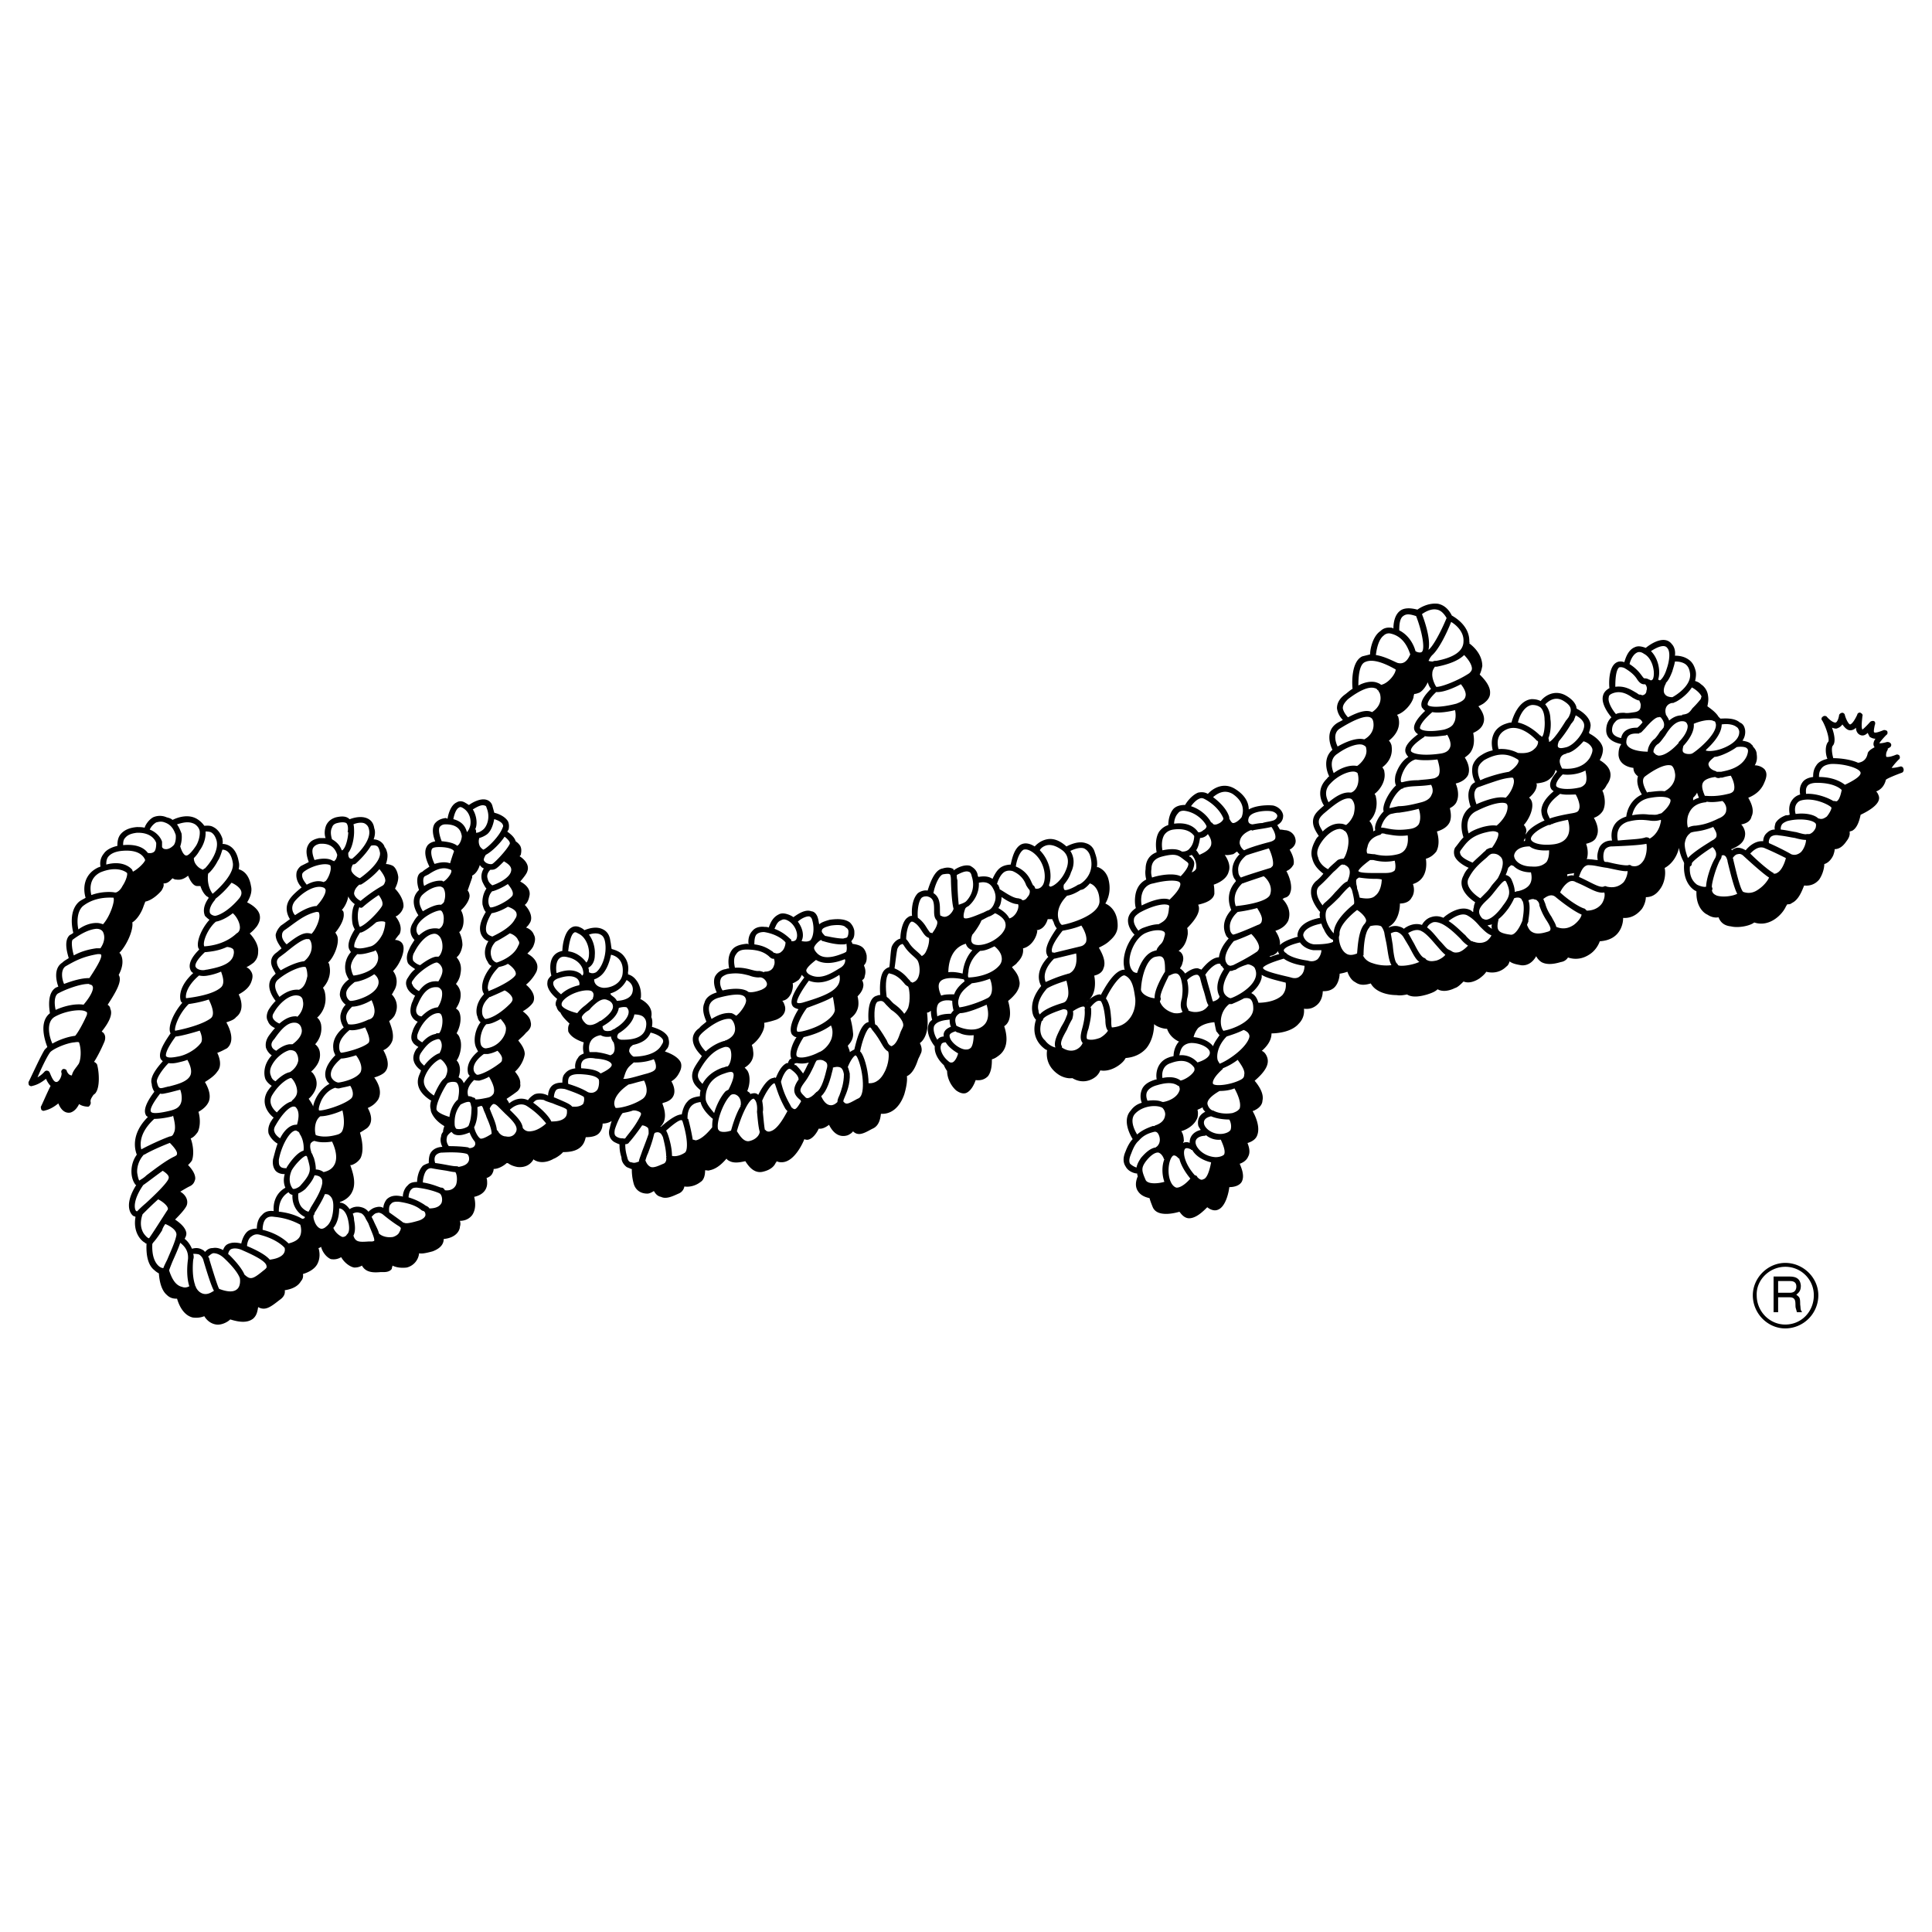 <svg viewBox="0 0 192.756 192.756" height="2500" width="2500" xmlns="http://www.w3.org/2000/svg"><g clip-rule="evenodd" fill-rule="evenodd"><path d="M0 0h192.756v192.756H0V0z" fill="#fff"></path><path d="M189.572 76.484c-.518.129-.711.129-.842.129.131-.194.389-.518.713-.841.129-.064.129-.259.064-.388-.129-.129-.258-.129-.389-.064-.646.259-.842.194-.906.194-.064-.065-.064-.453.131-.712v-.129c.064 0 .129-.065.129-.065.193-.064.258-.259.193-.388-.064-.13-.193-.194-.389-.194-.453.13-.646.13-.775.13.064-.13.387-.518.711-.842.131-.064.131-.259.064-.389-.129-.064-.258-.129-.389-.064-.646.259-.84.259-.904.194-.066-.064 0-.389.064-.712.064-.13.064-.324-.064-.389-.131-.064-.324 0-.389.064-.518.583-.713.712-.777.777-.129-.194-.064-.777 0-1.359.064-.129-.064-.259-.193-.324-.131-.065-.324.065-.324.194-.453.971-.713.971-.713.971-.129 0-.387-.453-.518-.906 0-.129-.129-.259-.258-.259-.131 0-.324.129-.324.259-.064.388-.193.647-.324.712-.193.064-.646-.259-.906-.583-.064-.064-.258-.129-.389 0-.129.065-.193.259-.064.389.453.776.777 2.006.584 2.136-.324.389-.26 1.23-.066 1.683-.518.129-.906.324-1.1.647-.324.453-.324.906-.324 1.165-.518.065-.906.259-1.1.583-.26.388-.26.841-.195 1.165-.451.129-.711.388-.904.712-.26.453-.195 1.035-.131 1.294-.129.065-.258.065-.389.065-.518.194-.84.453-1.035.776-.064.259-.129.453-.064.647-.324 0-.582.129-.777.323-.322.259-.387.647-.387.842-.842-.065-1.49.583-1.748.906-.324-.194-.584-.259-.842-.259-.26.064-.389.129-.518.259-.064-.065-.064-.065-.064-.129.064 0 .129 0 .193-.065.713-.323 1.1-.712 1.166-1.294.064-.389-.131-.841-.389-1.1h.064c.646-.13.906-.453.971-.777.324-.647-.064-1.424-.324-1.877.648-.259 1.295-.712 1.619-1.553.258-.583.258-.971 0-1.294a1.43 1.43 0 0 0-.971-.389c.193-.323.258-.647.193-1.1 0-.259-.129-.518-.324-.712-.064-.065-.064-.194-.193-.259-.193-.259-.582-.323-.906-.388a1.49 1.49 0 0 0 .26-1.1c-.066-.324-.195-.583-.52-.712-.582-.518-1.617-.389-1.941-.389l-.193-.194c-.26-.453-.842-.841-1.102-1.036.066-.324.131-.647.066-1.036a1.59 1.59 0 0 0-.713-1.165c-.193-.194-.389-.259-.582-.323.064-.259.129-.647.064-.971-.129-.518-.324-.906-.713-1.166-.453-.323-.971-.388-1.359-.388.066-.453-.064-.906-.322-1.165-.648-.841-1.877-.194-2.59.388-.518-.194-.842-.194-1.1-.064-.648.259-.906 1.036-1.037 1.489-.387-.129-.646-.064-.84.065-.713.453-.713 2.006-.648 2.524-.453.259-.582.518-.646.776-.195.777.518 1.748.842 2.136-.26.259-.518.647-.518 1.294 0 .906.84 1.229 1.424 1.359.064 0 .064.064.064.064-.195.259-.26.583-.26 1.036.064.906.906 1.229 1.488 1.294 0 .389.195.647.455.842-.195.583.064 1.294.387 1.812-1.1.518-1.488 1.553-1.553 2.2-.582.194-.971.454-1.23.906-.322.583-.258 1.165-.193 1.489h-.064c-.648 0-1.166.388-1.295.971-.129.388-.129.712-.064.971-.26 0-.518-.064-.713-.064-.129 0-.258-.065-.389 0 .195-.583.066-1.23-.064-1.554.518-.129.906-.324 1.037-.712.322-.647 0-1.424-.26-1.877a1.68 1.68 0 0 0 .906-.712c.389-.776.064-1.812-.064-2.006.193-.129.322-.324.453-.582.389-.518.453-1.036.258-1.489-.193-.453-.646-.776-.971-.971.195-.324.324-.712.324-1.101-.064-.776-.971-1.359-1.359-1.553 0-.065-.064-.129 0-.194.064-.194.129-.454.129-.647-.064-.842-.971-1.424-1.359-1.618-.064-.065-.064-.13-.064-.194-.129-.453-.518-.842-1.1-1.165-1.102-.583-2.072.064-2.461.582-.258-.129-.518-.194-.906-.194-1.293.129-1.877 1.812-2.006 2.331-.193 0-.389.064-.582.129-.582.194-1.035.583-1.23 1.101-.258.647-.129 1.23-.064 1.553a3.03 3.03 0 0 0-1.1.454c-.453.259-.777.647-.906 1.1a2.442 2.442 0 0 0 .258 1.618c-.258.129-.453.324-.518.583-.324.647-.064 1.489.064 1.877-1.164.842-.971 2.266-.711 3.042-.324.324-.518.647-.842 1.036-.129.259-.129.518-.064.776.193.583.971 1.036 1.424 1.23a2.305 2.305 0 0 0-.518.777c-.648 1.165.453 2.2 1.164 2.654-.064.194-.129.323-.129.518-.064.129-.064.324-.064.453-.064 0-.129-.065-.195-.129-1.035-.647-2.459.388-2.783.712-.453-.194-.842-.194-1.229-.064-.453.129-.777.518-.906.776-.777-.259-1.49.129-1.812.389-.129-.13-.324-.194-.582-.259a1.43 1.43 0 0 0-.906.129v-.064c.064-.065.193-.129.258-.194.713-.582.842-1.618.842-2.136.518 0 .971-.194 1.164-.583.324-.453.26-1.035.131-1.359 1.295-.388 1.424-1.683 1.295-2.524.453-.129.775-.388 1.035-.712.389-.712.193-1.618.064-2.007.646-.194 1.1-.518 1.295-.971.193-.518.064-1.036 0-1.359.258-.129.518-.324.646-.583.324-.647.129-1.424-.064-1.877.582-.129 1.035-.453 1.23-.841.258-.647-.066-1.359-.324-1.748.258-.194.518-.389.646-.647.389-.647.26-1.424.195-1.812.582-.259.906-.583 1.035-1.035.193-.647-.258-1.295-.518-1.619.26-.129.518-.259.646-.388.324-.259.518-.583.518-.906.066-.777-.711-1.554-1.035-1.877.131-.259.195-.518.26-.842 0-1.1-.777-1.877-1.295-2.265 0-.065.064-.129 0-.129.064-1.683-1.553-2.524-1.748-2.654-.324-.647-.777-1.035-1.359-1.165-.971-.129-1.812.389-2.07.583-.713-.194-1.359-.194-1.748.129-.582.453-.648 1.359-.648 1.748-.064 0-.064-.064-.129-.064-.453-.065-.842 0-1.164.323-.777.518-1.035 1.812-1.035 2.33l-.777.194c-1.102.518-1.035 2.654-.971 3.236-.324.194-.582.453-.777.583-.518.388-.777.841-.777 1.359.066.518.324.906.584 1.165-.195.129-.389.194-.584.324-1.1.712-.775 2.007-.453 2.654-.906.777-.646 2.006-.322 2.654-.131.064-.195.194-.26.259-.971.971-.646 2.071-.26 2.654-.322.259-.582.518-.582.518-.322.324-.518.647-.518 1.101 0 .583.389 1.1.582 1.424-.129.064-.258.259-.322.388-.389.712-.518 1.294-.324 1.877.193.777.777 1.23 1.1 1.489a4.396 4.396 0 0 1-.775.777c-.26.259-.453.583-.453.971-.064.906.711 1.877.906 2.071a.91.91 0 0 0 0 .583c-2.137.389-2.266 1.489-2.266 1.812l.064.064c-.906.259-1.488.518-1.812.842.064-.518-.193-1.036-.453-1.424.646-.194 1.1-.583 1.295-1.036.322-.971-.195-1.748-.582-2.136.129-.064.193-.13.258-.13a.7.7 0 0 0 .518-.518c.26-.647-.129-1.683-.389-2.136.453-.194.584-.453.713-.647.129-.518-.195-1.165-.389-1.489.582-.324.648-.777.582-1.036-.064-.453-.453-.841-.971-.906-.129 0-.322-.064-.582-.064-.064-.129-.193-.324-.26-.453.584-.324.584-.777.584-.971-.064-.454-.453-.842-.971-.971-.389-.065-1.684-.065-2.461.388 0-.712-.389-1.424-1.295-2.006-1.164-.777-2.264-.129-2.783.453-.322-.194-.646-.194-.971-.129-.646.259-1.164.971-1.295 1.229-.518 0-.906.13-1.164.389-.453.518-.518 1.294-.518 1.618-.389.129-.648.324-.906.647-.453.712-.324 1.683-.26 2.071-.711.259-1.1.842-1.1 1.683-.064.388 0 .776.064 1.036-.777.388-1.035 1.101-1.1 1.683-.066.518 0 .971.064 1.165-.453.323-.713.647-.777 1.101-.064.647.324 1.229.646 1.553-.84.906-1.229 2.33-1.035 3.235 0 .064 0 .131.064.26-.971-.064-1.941 1.684-2.395 2.523l-.064-.064c-.389 0-.777.26-1.1.518.646-.582.646-1.682.518-2.33v-.064c.582-.129.842-.453.906-.711.324-.712-.195-1.619-.453-2.072.389-.194.777-.388 1.1-.712.518-.453.777-.906.777-1.489 0-1.424-.777-2.007-1.23-2.201.389-.647.584-1.554.26-2.589-.195-.518-.518-.842-.971-1.036h-.131c.066-.453 0-.906-.193-1.424-.129-.518-.453-.842-.906-.971-.711-.259-1.553.129-1.941.323-.648-.583-1.295-.841-1.941-.712-.648.129-1.037.518-1.23.712-.518-.323-.971-.388-1.359-.194-.713.389-.906 1.489-1.035 2.007-.26 0-.582.064-.842.194-.518.259-.777.841-.971 1.229-.453-.323-1.035-.259-1.424-.194 0-.064-.064-.129-.064-.259-.131-.518-.52-.712-.713-.841-.582-.195-1.358.194-1.682.453v-.129c-.324-.194-.712-.194-1.1-.064-.842.129-1.295 1.618-1.489 2.201-.323-.065-.712.064-.971.259-.583.583-.647 1.683-.583 2.265-.194 0-.324.065-.388.13-.583.323-.777 1.553-.777 2.136-.518.13-.906.712-.906 1.036-.065.259-.129 1.425-.194 1.812a1.046 1.046 0 0 0-.453.26c-.518.453-.518 1.877-.453 2.523-.065 0-.194 0-.324.066-.906.193-.906 1.811-.842 2.588 0 0 0 .064-.064.064-.777.195-1.165 1.941-1.359 2.719a3.477 3.477 0 0 0-.453.26c0-.195-.13-.389-.195-.648.389-.389.583-.842.518-1.293-.064-.713-.194-1.166-.259-1.426.259-.193.518-.453.647-.775.194-.389.194-.906.065-1.424.323-.324.583-.713.583-1.166 0-.129-.065-.322-.129-.453a.436.436 0 0 0 .259-.389 1.392 1.392 0 0 0-.064-1.035v-.064c.323-.324.259-.777.259-.971-.065-.324-.194-.647-.453-.842-.259-.194-.583-.259-.971-.323a.49.49 0 0 0-.13-.259c.065 0 .065 0 .065-.064.324-.324.259-.777.259-.971a1.542 1.542 0 0 0-.453-.842c-.454-.323-1.101-.389-2.007-.259-.453.129-.842.259-1.036.453-.064-.194-.064-.389-.129-.583-.13-.518-.453-.712-.647-.712-.647-.259-1.424.324-1.812.583-.064-.065-.194-.13-.323-.194-.453-.194-.842-.259-1.165-.065-.647.324-.842.971-.971 1.294-.129-.064-.259-.064-.388-.064-.518-.065-.971.064-1.23.389-.388.388-.453.971-.388 1.359-.065-.064-.13-.064-.194-.064-.712.064-1.23.259-1.489.647-.453.647-.324 1.424-.259 1.813-.065 0-.194 0-.324.064a1.427 1.427 0 0 0-1.101.775c-.194.52 0 1.166.194 1.555-.647.193-1.101.518-1.229 1.035-.324.713.064 1.553.194 1.877-.194.195-.518.389-.712.646-.388.26-.647.648-.647 1.102 0 .777.647 1.424.906 1.684-.194.322-.453.646-.712 1.1-.259.453-.324.906-.194 1.295.129.518.583.842.777 1.035-.064.193-.064.453-.064.582-.518.064-.971.195-1.23.518-.388.389-.518.971-.583 1.295-.647 0-1.618.842-2.071 1.23h-.065c.712-.648.454-1.684.194-2.33l.129-.064c.518-.131.906-.389 1.036-.842s-.065-.971-.259-1.295c.324-.193.583-.453.777-.842.259-.453.259-.842.129-1.1-.324-.582-1.166-.906-1.553-1.035.064-.066.129-.195.258-.324.259-.453.129-.842.065-1.102-.323-.646-1.229-.906-1.618-1.035.064-.322.064-.711-.065-.971.194-.971-.583-1.553-1.1-1.812 0 0 .064-.064.064-.129.065-.713-.129-1.359-.518-1.812a1.5 1.5 0 0 0-.777-.518c0-.064.065-.064 0-.129.129-.713-.064-1.295-.453-1.748-.389-.454-.971-.583-1.165-.647-.065-.259-.065-.518-.13-.777-.064-.583-.324-.971-.712-1.165-.712-.388-1.554-.064-1.877.064a1.372 1.372 0 0 0-.389-.259c-.388-.194-.712-.129-.906 0-.712.389-.906 1.812-.906 2.33-.323.065-.583.194-.776.389-.647.647-.389 1.813-.324 2.071-.194.195-.388.389-.388.648-.13.711.647 1.424.971 1.682-.194.324-.194.648-.065.777a.944.944 0 0 0 .388.582c.194.453.712.906.906 1.102-.194.322-.129.582-.129.775.259.582.971.906 1.553 1.102a2.053 2.053 0 0 0 0 1.1c-.259.129-.453.193-.583.453-.259.324-.324.777-.259 1.035-.453.064-.777.195-1.036.518-.259.26-.259.648-.259.906-.388 0-.712.064-.971.26-.323.258-.453.711-.453 1.035l-.129-.064c-.453-.193-.906-.193-1.23-.064-.323.193-.518.389-.647.582-.712-.324-1.424-.064-1.877.324-.064-.195-.194-.324-.259-.453.389-.26.777-.518 1.101-.777.194-.193.323-.453.259-.711.064-.52-.324-.971-.518-1.23.583-.518.906-1.23.971-1.748 0-.582-.453-1.1-.647-1.359.259-.258.518-.453.777-.775.388-.324.583-.648.453-1.102-.065-.453-.453-.777-.777-1.035.453-.26.842-.582 1.036-.906.324-.713-.324-1.424-.712-1.748a4.145 4.145 0 0 0 1.036-1.295c.129-.322.129-.646 0-.905-.194-.453-.583-.712-.906-.906.194-.194.453-.453.583-.712.194-.453.259-.841.065-1.165-.129-.388-.518-.647-.777-.712.129-.129.259-.259.324-.388.453-.583 0-1.424-.453-1.877.259-.194.389-.518.453-.841.194-.712-.389-1.23-.906-1.489.324-.388.647-.777.712-1.036.259-.712-.453-1.295-.776-1.489.064-.065.129-.129.129-.194.065-.324.065-.583-.064-.841a1.517 1.517 0 0 0-.453-.453c-.129-.453-.583-.777-.842-.971.065-.064.065-.129.13-.194.064-.259.064-.583-.064-.841-.324-.518-1.036-.777-1.36-.842-.064-.259-.129-.453-.194-.712a.857.857 0 0 0-.583-.583c-.647-.194-1.488.324-1.747.518-.13-.064-.194-.129-.324-.194-.388-.259-.711-.194-.906-.065-.583.259-.841 1.165-.906 1.618-.065 0-.129 0-.129-.064-.647.064-.971.324-1.165.582-.324.518-.129 1.295.064 1.748-.388.064-.712.259-.841.518-.388.647.065 1.618.259 2.007-.259.194-.518.324-.712.518-.777.259-.453 1.489-.324 1.812-.906.842-.453 1.941-.064 2.524a2.863 2.863 0 0 0-.518.712c-.518.776-.194 1.424.129 1.748-.194.323-.388.582-.518.906-.259.518-.324.971-.129 1.425.194.258.453.387.712.582-.324.258-.518.518-.712.842a.907.907 0 0 0-.129.906c.129.453.583.775.841.906-.129.193-.194.453-.324.711-.194.582-.194 1.035 0 1.359.13.258.389.453.583.518-.259.324-.453.713-.518.971-.194.518-.129.842 0 1.035.129.26.388.389.583.52l-.194.193c-.259.389-.388.842-.259 1.23.129.453.518.775.712.906-.065.258-.194.453-.259.711-.324 1.23.776 2.008 1.294 2.33-.064.064-.064.064-.064.129-.065.26-.065.52 0 .713 0 .193.064.324.129.453.323.646.906 1.035 1.229 1.23-.064.193-.129.389-.129.582a.701.701 0 0 0-.194.453c-.129.389 0 .777.129 1.035h-.064c-.841.064-1.165.582-1.23.906-.064.26-.064.518-.064.713a2.304 2.304 0 0 0-.583.258c-.453.453-.583 1.23-.583 1.619-.324 0-.712.064-.906.322-.388.324-.518.842-.518 1.166-.064-.064-.129-.064-.194-.064-.647-.129-1.101 0-1.424.324-.194.258-.323.582-.323.84-.259-.129-.453-.129-.712-.064-.324.064-.583.26-.777.453a1.234 1.234 0 0 0-.712-.453 1.38 1.38 0 0 0-1.165.195c-.323-.453-.647-.648-.971-.648v-.064c.583-.193 1.036-.582 1.229-1.035.454-.906 0-2.072-.194-2.654h.129c.389-.129.712-.389.906-.711.389-.842.064-2.072-.065-2.525.324-.193.518-.324.712-.453.647-.582.388-1.424.064-2.006.453-.195.777-.453 1.036-.842.453-.842-.064-1.748-.388-2.201.453-.129.841-.322 1.035-.518.647-.646.13-1.748-.129-2.201.453-.193.776-.582.906-.971.194-.711-.194-1.553-.324-1.941.194-.129.388-.324.518-.518.518-.971.129-1.748-.259-2.137.065-.064.129-.193.194-.322a1.714 1.714 0 0 0-.064-2.008 3.67 3.67 0 0 0 .712-1.035c.259-.518.453-1.23.259-1.619-.129-.324-.518-.453-.776-.453.129-.194.324-.454.453-.583.323-.712-.129-1.424-.389-1.748.065-.065.13-.065.13-.065.453-.323.582-.647.647-.906.065-.712-.518-1.488-.841-1.812.194-.388.324-.776.324-1.165-.065-.518-.259-.906-.518-1.1a1.683 1.683 0 0 0-.712-.195c.129-.388.194-.776.129-1.1-.065-.259-.129-.453-.259-.583-.064-.259-.259-.453-.453-.583a1.252 1.252 0 0 0-.647-.194c.129-.323.194-.777.064-1.1-.064-.454-.259-.777-.647-.971-.647-.323-1.488-.064-1.812.065-.323-.324-.776-.324-1.359-.194-.454.129-.777.389-.971.777-.194.453-.194.971-.064 1.294h-.647c-.583.129-.906.324-1.101.712-.323.582-.064 1.294.065 1.683l-.777.389c-.259.194-.453.518-.453.776-.064.583.259 1.1.518 1.359-.388.324-.776.647-1.035.971-.712.841-.453 1.683-.13 2.201-.194.129-.518.388-.906.647-.259.259-.453.583-.518.906 0 .583.389 1.036.583 1.359l-.454.389c-.388.259-.583.583-.583.971 0 .453.324.906.453 1.166l-.194.193c-.842.777-.324 1.877.194 2.525a4.834 4.834 0 0 0-.712.906c-.259.518-.194.904-.064 1.1.129.389.453.582.712.711-.194.195-.389.455-.583.713-.323.453-.388.842-.323 1.23.129.389.389.646.583.775a2.75 2.75 0 0 0-.583.906c-.194.518-.194 1.037-.065 1.424.129.324.454.584.647.713-.194.193-.324.389-.453.582-.647 1.166.065 2.137.647 2.59-.129.129-.194.258-.324.453-.194.389-.259.711-.194 1.1.194.518.647.906.906 1.035-.194.52-.324 1.102-.453 1.555-.064.453 0 .842.259 1.164.259.26.583.324.906.324-.129.453-.129.906.065 1.359-1.036.582-1.23 1.619-1.165 2.33-.518-.064-.906.064-1.165.389-.454.389-.518 1.035-.518 1.359-.324 0-.647.064-.906.26-.388.322-.583.904-.647 1.229-.518-.129-.971-.129-1.36.064-.259.131-.388.389-.453.584-.388-.195-.712-.26-1.036-.195-.389 0-.583.195-.777.389-.065-.129-.194-.193-.324-.26-.388-.193-.712-.129-.971-.064-.194-.453-.453-.775-.712-.971v-.064c.129-.193.194-.453.129-.646-.129-.52-.712-.971-1.1-1.23.582-.582 1.035-1.1 1.165-1.424.194-.582-.194-1.102-.647-1.359.323-.193.647-.389.906-.518.453-.195.518-.518.582-.713.065-.518-.388-1.1-.712-1.424.13-.129.259-.258.389-.453.259-.711.064-1.748-.129-2.201.324-.129.518-.387.712-.646.324-.713.194-1.617.065-2.006.453-.26.841-.584 1.035-1.037.194-.518.065-1.164-.388-1.941.518-.324.971-.646 1.23-1.035.518-.582.194-1.488 0-1.877.388-.129.712-.324.971-.453.841-.713.259-2.008-.064-2.59.388-.129.776-.258.971-.518.777-.582.583-1.617.259-2.266.583-.322 1.101-.711 1.295-1.359.129-.389.129-.711-.13-1.035-.064-.129-.259-.26-.388-.324.259-.129.453-.258.712-.452.324-.324.453-.647.453-1.1.065-.712-.518-1.489-.841-1.812.259-.194.453-.389.712-.712.259-.388.389-.777.259-1.229-.194-.583-.841-.971-1.229-1.165.323-.518.518-1.101.388-1.619-.194-1.165-.777-1.553-1.23-1.683.065-.323.065-.518 0-.777-.259-1.489-1.165-1.748-1.618-1.748.065-.194 0-.324 0-.518-.194-.583-.518-.971-.906-1.165-.323-.194-.712-.13-.906-.13a2.457 2.457 0 0 0-.582-.582c-.971-.712-2.201-.194-2.589 0-.129-.13-.324-.194-.583-.259a1.66 1.66 0 0 0-1.359 0c-.453.259-.776.777-.841 1.036-.259-.064-.518-.064-.777-.064-.776.064-1.294.323-1.618.712-.323.388-.323.906-.323 1.165-.583.129-1.101.388-1.359.776a1.546 1.546 0 0 0-.324 1.295c-.065 0-.129.064-.194.064-1.553.712-1.553 2.201-1.294 3.042-.194.13-.389.194-.647.389-1.036.906-.712 2.589-.582 3.107-.13.129-.324.194-.389.259-.583.583-.194 1.812-.065 2.266-.194.129-.453.259-.647.453-.906.583-.583 1.878-.389 2.396-.064 0-.129.064-.194.064-.971.518-.712 2.135-.647 2.588-1.165.906-.453 2.848-.259 3.367l-.259.258c-.454.713-1.554 3.172-1.619 3.236 0 .129 0 .26.065.324s.194.129.324.064c.583-.129 1.036-.453 1.359-.713.129.324.323.584.453.713-.453.906-.906 2.006-.971 2.072 0 .064 0 .193.064.322.064.064.194.129.324.064.583-.129 1.036-.453 1.359-.711.389.971.971.971 1.23.906.388-.131.647-.453.841-.842.259.193.647.26.906.26.129 0 .259-.26.259-.389-.064-.26 0-.389.259-.777.065-.064.194-.129.259-.26.388-.582.324-1.941.129-2.717 0-.066-.129-.26-.323-.324.259-.389.647-1.102 1.035-2.008.194-.518 0-.84-.194-.971 0 0-.064 0-.064-.064.777-.971 1.101-1.748.841-2.266 0-.129-.064-.258-.259-.389.841-1.293 1.489-2.395 1.101-2.977.388-.713.518-1.489.194-2.071 0-.065-.064-.065-.129-.13.712-.712 1.424-2.266 1.294-3.042.453-.259.906-.971 1.101-1.554.064-.194.129-.323.194-.518.647-.129 1.294-.712 1.618-1.1.194-.324.259-.518.194-.712.324 0 .518-.129.712-.323l.194-.194c.129.064.194.129.388.129.389.065.777-.065 1.165-.388.259.647.583 1.035.906 1.035h.324c.129.389.324.777.647 1.036.065 0 .065.064.13.064 0 .064.064.064.064.064-.647.906-.518 1.489-.388 1.812.129.13.259.259.453.389-.777.841-1.359 2.201-1.1 2.848.064.065.064.065.064.13-1.036 1.035-1.036 1.682-.841 2.071a.513.513 0 0 0 .259.26c-1.359 1.229-1.424 2.33-1.23 2.848l.129.129c-.906 1.035-1.489 2.459-1.165 3.043-.906 1.293-1.229 2.07-.971 2.588l.194.195c-.453.518-1.359 1.553-1.101 2.266 0 .258.129.582.259.775-.842 1.102-1.101 1.877-.842 2.33 0 .066.129.131.194.195-1.812 1.812-1.23 3.43-1.101 3.754-.712.971-.647 2.266-.194 2.912 0 .064.065.064.13.129-1.101 1.748-.712 2.719-.324 3.043.065.064.194.064.259.129-.259 1.426.453 2.33.971 2.59 0 .064.064.064.129.064-.064 1.295.194 2.201.777 2.654a2 2 0 0 0 .453.324c.065.971.324 1.746.777 2.135.388.389.777.389 1.036.389.388 1.295 1.036 1.748 1.553 1.877.453.064.842 0 1.165-.129.389.646.971.842 1.359.842.453 0 .971-.26 1.23-.52 1.036.324 1.748.324 2.266-.064.388-.322.453-.775.518-1.164.712.389 1.23 0 2.136-.713.388-.258.583-.582.518-.971.842-.129 1.359-.453 1.618-.906a.79.79 0 0 0 .194-.711c.647-.195 1.165-.518 1.424-.971.324-.584.259-1.23.129-1.619a.488.488 0 0 0 .259-.129c.129.518.518 1.035.971 1.229.389.066.712 0 1.036-.193.324.582.906.971 1.294 1.035h.065c.065 0 .388 0 .712-.193.388.711 1.166.711 1.877.646h.324c.389 0 .647-.129.777-.322 0-.131.065-.195.065-.324.388.193.906.258 1.424.193a1.63 1.63 0 0 0 1.229-1.359v-.064c.259.064.647 0 1.359-.193 1.036-.389 1.101-.971 1.101-1.23 1.294-.129 1.618-.906 1.618-1.23a.906.906 0 0 0 0-.582c.647 0 1.036-.324 1.229-.582.389-.582.324-1.295.194-1.812 1.165-.26 1.295-1.035 1.295-1.359 0-.129 0-.389-.065-.518.194-.064.454-.195.583-.453.064-.129.129-.26.129-.453.583 0 1.165-.453 1.294-.582h.13c.259.193.582.322.971.389.712.064 1.229-.195 1.553-.713v-.064c.518.389 1.294.389 2.071-.064.065 0 .647-.324.906-.648.906 0 1.553-.193 1.942-.711.194-.26.259-.518.324-.777.647 0 1.165-.129 1.424-.518.194-.26.259-.582.259-.842.388 0 .712-.129.906-.258a5.03 5.03 0 0 0-.194.711c-.194.582 0 1.166.518 1.424.129.064.259.129.453.195 0 .258 0 .711.194 1.295 0 .387.194.711.518.971.129.064.324.129.453.193h.064c0 .26 0 .777.194 1.488.194.648.712.971 1.359.971.194 0 .453-.129.647-.258.194.322.388.518.712.582.518.26 1.165-.064 1.748-.324a.93.93 0 0 0 .583-.711c.388.064 1.036 0 1.618-.453.323-.195.453-.648.453-1.166.194 0 .324.064.453 0 .712-.129 1.294-.711 1.683-1.164.065.129.194.193.324.258.518.26 1.23.064 1.553 0 .324.518.906 1.295 1.812 1.037.777-.195 1.101-.584 1.23-.906.065 0 .065-.066.065-.131.259.131.583.131.841.064.971-.258 1.683-1.617 1.942-2.264.129.064.194.064.323.064.518-.064.971-.777 1.101-1.102h.13c.323 0 .647-.193.906-.389.647 1.295 1.488 1.166 1.876 1.037.129-.064.389-.195.518-.389.518.518 1.101.193 1.812-.195l.259-.129c.453-.258.647-.777.712-1.424 1.036.064 1.877-.646 2.33-1.941.194-.648.324-1.359.259-1.812.583-.26.907-1.035 1.101-1.619.065-.193.194-.387.259-.582.194-.324.13-.711-.064-1.1.453-.324.776-1.035.776-2.008 0-.064 0-.582-.064-1.035.129 0 .259-.064.388-.193 0 .389.065.711.129.906-.129.129-.259.193-.323.389-.453.971.518 2.199.582 2.264-.064.648.324 1.359.906 1.879.13.322.324.582.324.582 0 .646.323 1.424.906 1.941.453.324.777.324.971.26.518-.195.842-.906.971-1.295.518.064.906-.064 1.23-.389.389-.518.389-1.295.389-1.684.258-.064.453-.193.711-.389 1.102-.84.713-2.33.518-2.912.906-.582.518-2.07.389-2.523a4.43 4.43 0 0 0 .777-.777c.324-.453.453-.906.324-1.295-.066-.582-.52-1.035-.713-1.295.129-.129.389-.258.518-.452.453-.453.648-.906.582-1.424.842-.194 1.359-1.1 1.426-1.747l-.066-.065c.648-.064.973-.647 1.102-1.1h.453c.064.129.064.194.129.259.064.259.193.518.324.647-.906 1.294-1.23 2.136-.971 2.654 0 .065.064.129.129.194-1.295 1.359-.971 2.46-.713 2.912-1.229 1.49-.906 2.654-.775 2.979.064.129.129.258.258.389-.389 1.164-.064 2.266.971 2.977 0 0 .066 0 .131.064-.131.971.258 1.812 1.1 2.396.453.322 1.035.451 1.424.387.971.584 1.877.26 2.395-.193.195-.193.324-.389.389-.582.971.193 2.072-.518 2.459-1.102 0-.064.066-.064.066-.129.84-.064 1.553-.389 2.07-.971.582-.713.777-1.684.777-2.395.064 0 .064.064.193.129.324.193.777.324 1.102.324.193.582.646 1.035 1.229 1.293h-.064c-.453.52-.518 1.166-.518 1.426-.193.064-.324.064-.453.129-1.166.389-1.359 1.553-1.23 2.201h-.064c-.711.193-1.229.518-1.424 1.035a1.776 1.776 0 0 0 0 1.295 1.932 1.932 0 0 0-1.1.775c-.842.906-.131 2.33.193 2.85-.258.258-.518.711-.711 1.229-.26.584-.26 1.102 0 1.488.258.52.904.713 1.164.713 0 .064 0 .193.064.258-.258.584-.258 1.102 0 1.49.324.518.906.646 1.166.711.064.26.193.584.322.906.453 1.035 2.201.584 2.654.453l.064.064c.324.453.648.584.906.584.713 0 1.424-.713 1.812-1.102.324.26.713.389 1.035.26.777-.26 1.102-1.684 1.166-2.266.582 0 1.035-.195 1.23-.518.322-.584 0-1.359-.195-1.812.389-.129.713-.389.842-.713.26-.453.064-1.035-.064-1.359.453-.129.842-.387.971-.775.324-.842-.193-1.941-.453-2.396.064-.064.195-.064.26-.129.518-.258.711-.646.711-.906.195-.775-.453-1.617-.775-2.006.451-.389.84-.777 1.1-1.23.258-.453.258-.842.129-1.164-.129-.324-.322-.518-.518-.584.518-.453.971-1.035.971-1.746.582 0 2.006-.131 2.719-.971.389-.389.582-.906.518-1.49.518.064.906-.064 1.23-.322.518-.389.646-1.037.646-1.424.453 0 .777-.066 1.102-.324.453-.389.582-1.102.582-1.424.389-.064.582-.131.777-.195.129.389.387.842.775 1.037.453.322.906.322 1.555.129.453.842 1.617 1.164 2.588 1.164.324.066.713 0 1.035-.064.584.389 1.555.131 2.008 0 .389-.129.775-.258 1.035-.518.453.26 1.1.195 1.748-.129.258-.064.582-.389.842-.646.453.193 1.035.064 1.617-.324.064-.064.453-.324.648-.648.775.195 1.488 0 2.006-.518.193-.129.258-.322.324-.517.322.259.84.324 1.164.388.648.064 1.166-.324 1.488-.906.131.259.324.454.518.583.455.259 1.102.259 1.943 0a.982.982 0 0 0 .711-.453c.777.259 1.555.13 2.266-.388.453-.324.777-.841.906-1.23.971-.064 1.684-.453 2.072-1.229.193-.389.258-.777.258-1.101.971.064 1.555-.518 1.877-.906.26-.388.389-.841.389-1.165.648 0 1.102-.324 1.488-.906.389-.583.518-1.424.389-2.006.842-.453 1.295-1.359 1.424-2.006.064.388.195.841.389 1.229.064.129.129.259.129.324-.129 1.683.648 2.459 1.102 2.719.064 0 .064.064.129.064-.064 1.424.646 2.136 1.1 2.33.389.259.777.324 1.102.259.193.518.582.841 1.23.906.775.194 1.941-.064 2.33-.388 1.553.518 2.848-.841 3.17-1.618.066-.065.066-.129.131-.194.129 0 .322 0 .453-.129.711-.324 1.035-1.294 1.229-1.748.584.064 1.102-.129 1.49-.583.322-.453.518-1.1.518-1.554.453-.129.775-.583.906-.906.064-.194.129-.389.129-.583.518 0 .906-.388 1.166-.777.258-.324.387-.647.322-.971.129-.064.26-.064.324-.129.518-.323.711-1.229.777-1.553 1.359-.647 2.006-1.294 1.812-1.877-.066-.194-.131-.323-.26-.453.711-.259.906-.906.971-1.165.129-.129.906-.453 1.619-.712.129-.064.193-.259.129-.388-.008-.146-.203-.275-.332-.211z"></path><path fill="#fff" d="M168.924 79.851v-.259c.131-.129.324-.323.389-.518.064.194.131.388.195.518a2.25 2.25 0 0 0-.584.259zM162.258 74.089c0-.776.453-.906 1.035-.906h.26c0-.065 0-.065.064-.065.129 0 .258-.194.518-.453.324-.388 1.035-1.165 1.359-1.1.064-.065.129 0 .193 0 .453.518.324.841.324.906-.064 0 0 .064 0 .064a2.759 2.759 0 0 1-.389.454 4.026 4.026 0 0 1-.518.711c-.389.259-.711.842-.711 1.294-.776.002-2.071-.192-2.135-.905zM161.545 66.582c.066 0 .195-.065.518.064.777.453 1.102.841 1.295 1.165.195.259.389.518.842.453h-.064c.064.065.26.324.129.647a.442.442 0 0 1-.453.453c-.064-.065-.193-.065-.322-.065h.064c-.064 0-.195-.129-.324-.194-.453-.259-1.1-.712-2.07-.583-.002-.775.063-1.682.385-1.94zM163.357 65.093c.131-.065.389-.065.648.129.906.453 1.164 1.942.906 2.524-.131.194-.26.129-.324.064h-.064c-.064-.064-.26-.129-.389-.129s-.129 0-.324-.259c-.193-.259-.518-.712-1.229-1.165.065-.323.323-.97.776-1.164zM166.336 64.639c.322.324.258 1.23-.064 2.137-.195.647-.518 1.035-.648 1.1-.064 0-.129-.064-.193-.064.258-.776.064-2.071-.713-2.848.387-.259 1.294-.777 1.618-.325zM168.148 66.258c.258.194.389.453.453.841.258 1.294-1.49 2.33-1.748 2.459-.064 0-.518 0-.713-.259-.258-.259-.129-.777.064-1.1v-.065c.324-.324.52-.841.648-1.165.064-.259.193-.583.258-.971.197.001.65.001 1.038.26zM169.766 69.494c-.064.064 0 .194-.193.388a9.81 9.81 0 0 1-.713.777c-.322.453-.453.583-1.035.647v.064c-.518 0-.906.194-1.295.518-.064-.194-.193-.389-.324-.583v-.065c-.064-.129-.193-.906.584-1.101.129 0 .193 0 .258-.064.131 0 1.166-.583 1.748-1.489.388.196.841.584.97.908zM167.5 74.025c-.064 0 0 .064 0 .064-.322.389-1.295 1.359-2.07 1.295-.129-.064-.195-.064-.26-.129l-.193-.194c-.064-.259.193-.712.453-.841.258-.194.453-.518.711-.841.389-.647.971-1.424 1.684-1.424.324 0 .453.13.518.324.128.257-.066.97-.843 1.746zM171.773 72.277c.387-.065 1.1-.065 1.488.259.129.065.193.194.258.388.131 1.101-1.553 1.748-2.07 1.877-.713.194-1.166.129-1.295.064.064 0 .064 0 .064-.064.714-.646 1.555-1.617 1.555-2.524zM167.111 77.132c.066.259.066 1.23-1.035 1.812-.389-.064-.842 0-1.424.065-.129 0-.193 0-.324.065-.129-.259-.711-1.23-.193-1.618.777-.583 1.877-1.229 2.523-1.101.196 0 .389.324.453.777zM168.795 75.19c-.193.065-.646.065-.842-.129-.129-.129-.064-.388 0-.647.777-.842 1.102-1.618 1.035-2.201.584-.259 1.619-.518 2.008-.259.129 0 .129.064.193.259.196 1.036-2.07 2.848-2.394 2.977zM171.643 75.384c.389-.129 1.102-.453 1.619-.841.258-.065.906-.065 1.035.129.193.129.064.518 0 .712-.518 1.229-1.941 1.489-2.59 1.618h-.453c0-.065 0 0-.064-.065-.258-.064-.646-.259-.711-.583-.131-.259.258-.583.582-.841.193.001.388-.064.582-.129zM169.895 78.103c.195-.389.777-.518 1.23-.583.193.13.389.13.518.065h.195c.193-.065.453-.129.842-.194.193.324.451.971.322 1.424-.064.194-.258.324-.582.389-1.295.324-2.072.194-2.33.194-.129-.324-.389-.907-.195-1.295zM168.406 81.404c.195-.583.582-1.229 1.748-1.359.064 0 .064 0 .129-.064.324.064.842.064 1.555-.065.193.129.453.518.387.906 0 .324-.258.647-.775.841-1.166.583-1.812.647-2.266.712-.26 0-.518.065-.777.194-.065-.194-.13-.647-.001-1.165zM168.082 84.187c.066-.453.195-.776.52-1.036l.064-.065c.453-.194.971-.064 2.266-.582.129.259.387.582.322.906 0 .129-.129.259-.322.388l-.131.064c-.064.065-.129.065-.193.129-.518.324-1.684 1.036-2.201 1.618-.13-.321-.325-.904-.325-1.422zM168.602 86.453c.129-.064.193-.13.193-.324.064-.194 1.035-.971 2.072-1.618.193.194.518.583.258 1.1-.453.712-.906 2.201-.906 2.848-.129.065-.518 0-.906-.194-.518-.389-.776-.971-.711-1.812zM171.318 89.365c-.322-.129-.451-.259-.518-.518.066-.129.066-.259 0-.324-.064-.259.324-1.748.777-2.654.129-.194.195-.324.195-.518.064 0 .193-.064.258 0 .193.065.26.324.324.518v.064c.389 1.619.711 2.784.971 3.236-.323.196-1.294.39-2.007.196zM175.461 88.718c-.518.388-1.035.453-1.553.259-.324-.324-.777-2.395-.971-3.172 0 0 0-.129-.064-.194.129-.194.324-.388.518-.388.193-.065.389 0 .582.194.842.776 2.008 1.812 2.525 2.136-.064.194-.453.777-1.037 1.165zM177.273 87.1c-.064.065-.193.065-.322.065V87.1c-.324-.129-1.424-1.036-2.33-1.942.258-.259.84-.841 1.488-.518.777.324 1.684.777 2.07.971-.128.518-.452 1.295-.906 1.489zM179.67 85.028c-.324.259-.648.324-.971.194-.195-.129-1.295-.712-2.201-1.1-.064-.13 0-.453.193-.647.195-.129.453-.194.777-.129.646.065 1.164.194 1.617.259.453.129.842.194 1.102.194.001.324-.195.906-.517 1.229zM181.158 82.569c-.129.324-.389.583-.648.647h-.258c-.129.064-.582-.065-1.035-.194-.453-.065-.971-.194-1.555-.259 0-.129 0-.259.064-.389.066-.194.26-.323.584-.453 1.229-.324 2.588-.129 2.848.258.065.131 0 .325 0 .39zM182.258 81.468c-.193.13-.453.324-.775.194h-.066c-.387-.388-1.293-.583-2.264-.453-.066-.194-.131-.647.064-.971.129-.194.258-.324.518-.388 1.23-.324 2.783.453 2.977.712.063.065-.13.518-.454.906zM183.295 79.915c-.066.065-.195 0-.324 0h-.064c-.518-.324-1.684-.777-2.719-.712 0-.194-.064-.518.129-.777.129-.194.453-.323.971-.323 1.488 0 2.201.453 2.459.711-.065.324-.194.907-.452 1.101zM184.07 78.297c-.324-.259-1.164-.777-2.588-.777 0-.194 0-.518.193-.776.193-.324.518-.453.971-.518 1.23-.065 2.848.388 2.979.841.064.259-.324.647-1.555 1.23zM186.336 75.19c-.064.259-.193.777-.906.906h-.064c-.713-.324-1.748-.453-2.459-.453-.131-.453-.195-1.036-.064-1.229.322-.324.193-1.101-.066-1.812.195.064.389.129.52.064.193-.064.387-.194.518-.388.193.259.453.583.775.583.195 0 .389-.064.584-.259 0 .323.129.583.387.712.26.129.52.065.777-.194.064.13.129.259.195.389.193.129.387.194.582.194-.195.259-.26.583-.129.777 0 .065.064.065.064.065-.65.321-.714.58-.714.645z"></path><path d="M178.568 127.812c.195 0 .713 0 .648.648-.064.453-.389.518-.648.518h-1.164v-1.166h1.164zm-1.617 3.108h.453v-1.488h1.164c.713 0 .518.646.584 1.035l.129.453h.518c-.195-.26-.129-.324-.195-.777 0-.711-.064-.711-.387-.971.322-.258.453-.453.453-.906-.066-.777-.584-.906-1.166-.906h-1.553v3.56zm4.014-1.684a2.832 2.832 0 0 0-2.85-2.848c-1.553 0-2.912 1.295-2.848 2.848 0 1.619 1.295 2.914 2.848 2.914 1.619 0 2.85-1.295 2.85-2.914zm.451 0c0-1.748-1.488-3.236-3.301-3.236-1.748 0-3.236 1.488-3.236 3.236 0 1.812 1.488 3.301 3.236 3.301a3.314 3.314 0 0 0 3.301-3.301z"></path><path fill="#fff" d="M90.605 100.562c-.13.26-.259.453-.389.582-.259-.387-.647-.711-.906-.906-.389-.258-.518-.582-.842-.775-.129-.842-.129-2.008.194-2.33 0 0 .064-.064.129 0 .647.129 1.101.582 1.424.971.065.129.259.258.389.324.13.193.26 1.359.001 2.134zM90.087 102.439c-.065.195-.194.389-.259.584-.194.582-.453 1.229-.906 1.357-.259-.129-.324-.258-.453-.582-.194-.324-.453-.775-.971-1.488-.129-.064-.129-.064-.194-.129-.129-1.037-.064-2.201.324-2.266.389-.129.518 0 .777.322.129.131.323.324.518.52.646.388 1.358 1.229 1.164 1.682zM88.598 104.9h.065-.065zM88.21 107.035c-.259.518-.777 1.102-1.554 1.035 0-1.035-.323-2.33-.647-2.912-.064-.129-.13-.193-.194-.258.194-1.037.647-2.266.971-2.396.065 0 .13.064.194.195.583.711.777 1.1.971 1.424.194.324.324.582.647.777.13.129.13 1.229-.388 2.135zM85.686 109.561l-.259.129c-.906.518-1.036.518-1.294.193 0-.064.064-.258.129-.387.194-.453.583-1.359.518-2.396-.065-.258-.13-.518-.195-.646.259-.648.583-1.1.777-1.166l.129.131c.583 1.099.906 3.753.195 4.142zM83.549 109.947v0zM84.132 109.883zM82.902 110.271c-.453 0-.777-.453-.971-.906.583-.518.906-1.617 1.166-2.719v-.129c.194-.064.518-.129.777 0 .194.129.259.324.323.648 0 .904-.259 1.617-.453 2.135-.129.26-.194.453-.194.646-.065.068-.324.325-.648.325zM80.572 109.561c-.064 0-.129 0-.194-.064l-.129-.131c-.453-.453-.583-.582 0-1.359.453-.582.712-1.164.906-1.553.129-.324.259-.582.323-.648.13-.064.518-.129.777.066.259.129.324.322.259.646-.194.777-.518 2.201-1.1 2.459 0 .066-.065.066-.065.066-.194.258-.583.518-.777.518z"></path><path fill="#fff" d="M79.277 110.66c-.064 0-.129-.064-.194-.064 0-.064 0-.064-.065-.064-.064-.064-.129-.195-.194-.324-.712-1.23-.842-2.07-.906-2.266.129-.518.453-1.164.776-1.295 0 0 .13-.064.324.131.777.582.647.971.647.971h-.064c.064 0 0 .064 0 .064-.647.971-.324 1.488.259 1.941l.065.129c-.194.324-.453.777-.648.777zM76.883 112.861c-.129.064-.388.064-.518-.129 0 0-.064 0-.064-.066-.065-.322-.13-1.1-.194-1.746.064-.26 0-.713-.065-1.102.324-.775.906-1.682 1.23-1.748l.064.131c.13.322.324 1.164.971 2.33.065.129.129.193.259.322-.324.585-.972 1.813-1.683 2.008zM74.812 113.832c-.647.193-1.101-.713-1.294-.971.453-1.619 1.165-3.107 1.618-3.236.129 0 .129 0 .129.064.194.129.324.646.259 1.23.065.646.13 1.488.259 1.941.064.195-.195.779-.971.972zM71.834 112.861c-.129-.064-.129-.129-.194-.195-.194-.84.583-2.719 1.165-3.301.129-.193.388-.258.647-.129s.518.453.453 1.035c-.065 0-.065 0 0 .064-.583.973-.906 2.266-.971 2.461-.323.13-.841.194-1.1.065zM69.115 113.703a21.41 21.41 0 0 0-.453-2.072h-.064c0-.064-.065-.842.388-1.295.259-.258.518-.322.906-.389.194.777.906 1.426 1.229 1.684-.064.324-.064.582-.064.842-.259.324-.971 1.166-1.618 1.295-.129 0-.194-.065-.324-.065zM68.338 114.996c-.582.389-1.1.389-1.294.324 0-.711-.194-1.488-.388-2.07a3.094 3.094 0 0 0-.194-.453c.583-.518 1.295-1.102 1.554-1.037 0 .066.064 0 .064.066.518 1.617.582 2.912.258 3.17zM66.203 116.098c-.453.193-.971.453-1.294.324-.259-.131-.388-.324-.518-.648.065-.193.13-.453.259-.711.194-.518.453-1.23.583-1.812 0-.064.064-.131.064-.195.065-.064.324-.129.453-.064.194.064.259.195.389.453.129.518.323 1.295.323 1.877.065.064 0 .064 0 .131.064.32-.065.58-.259.645zM63.031 115.969c-.259 0-.388-.195-.453-.518-.194-.648-.194-1.037-.194-1.295.194 0 .324-.066.388-.195.194-.193.712-.842 1.295-1.682.194 0 .453.129.582.258.065.129.065.324.065.582-.194.584-.453 1.23-.647 1.748-.194.584-.324.842-.324 1.035-.129 0-.388.196-.712.067zM61.348 112.666c.324-.971.647-1.488.776-1.617.324-.064.712-.129 1.036-.26h.129c.194 0 .583.131.647.26.065.129-.064.324-.129.453-.583 1.1-1.229 1.748-1.424 2.07-.065 0-.129.066-.194 0h-.13a1.05 1.05 0 0 1-.583-.193c-.192-.129-.192-.389-.128-.713zM61.284 110.078c0-.324.194-1.035 1.424-1.877.388-.064.906-.26 1.554-.389.194.389.518 1.295-.13 1.812-1.036.711-2.459.971-2.718.906a.875.875 0 0 1-.13-.452zM63.161 106.064l.064-.064s1.036.064 2.007-.324c.129.26.259.584.194.906-.065.195-.259.324-.647.453l-.194.064c-.777.195-2.136.648-2.395.518 0-.064.064-.064.064-.129.259-.906.454-1.035.907-1.424zM64.908 103.023c.324.064 1.036.322 1.23.711.064.193 0 .324-.13.518-.647 1.23-2.783 1.166-2.783 1.166-.064 0-.323-.195-.453-.518 0-.195.065-.453.324-.584 0 0 0-.064.065-.064.906-.193 1.488-.582 1.747-1.229zM61.931 103.734h.065c-.065 0-.324-.064-.389-.193-.064-.131 0-.324.129-.453.647-.389 1.424-1.102 1.554-1.877.324 0 .777.064.971.322.194.195.259.518.194.906-.129.842-.841 1.295-2.265 1.295h-.259zM61.219 105.029c-.065.129-.194.193-.324.258a6.657 6.657 0 0 0-1.424-.322h-.647c-.064-.195-.129-.713.13-1.102.129-.258.518-.518.971-.582.323.193.712.193 1.035.129 0 .195.13.389.194.518l.065.066c.065.194.194.711 0 1.035zM59.924 107.1c-.259-.258-.777-.453-1.942-.518 0-.129-.064-.453.13-.711.194-.26.647-.389 1.294-.26 1.036.064 1.553.324 1.619.582.064.196-.259.518-1.101.907zM59.601 108.719c-.194.258-.518.389-.906.258-.065 0-.518-.387-2.006-.84 0-.066-.065-.453.129-.713.194-.193.518-.258.971-.258 1.618.064 1.812.387 1.942.518.063.128.063.711-.13 1.035zM57.076 110.402c-.194-.26-.712-.455-1.748-.906h-.065c0-.195.065-.584.259-.777.194-.129.454-.129.842-.064 1.165.389 1.683.646 1.877.775.065.131.065.453-.065.713-.194.193-.582.324-1.1.259zM56.429 111.438c-.259.322-.712.453-1.424.453-.194-.453-.906-1.23-1.812-1.877.065-.066.194-.195.324-.26.259-.064.453-.064.777 0 0 .064.841.324.841.324.583.258 1.294.453 1.424.646-.001.065.064.454-.13.714zM52.999 112.861c-.389.064-.647-.064-.842-.324-.064-.646-.712-1.229-1.294-1.812.324-.322 1.036-.777 1.683-.389a7.83 7.83 0 0 1 1.941 1.748c-.194.195-.841.713-1.488.777zM51.445 112.99c-.259.453-.712.453-.971.389-.389 0-.712-.324-.777-.518l-.129-.129c-.065-.713-.518-1.555-.712-2.137.064-.129.194-.389.388-.453.194 0 .388.193.518.324l.647.646c.841.779 1.359 1.361 1.036 1.878zM47.885 113.572l-.129-.129c-.259-.324-.389-.711-.453-.971.194-.389.389-1.035.324-2.006.129-.064.324-.131.453-.131 0 .066.064.066.129.26.064.258.259.582.323.842.259.582.518 1.229.518 1.682-.388.26-.971.584-1.165.453zM47.367 114.285c-.064.193-.388.26-.453.26h-.065s-.064 0-.129-.066c-.324-.064-1.036-.129-1.942-.129 0 0-.323-.389-.194-.842 0-.193.194-.389.453-.582l.194.193c.518.324 1.295 0 1.618-.129.129.324.259.582.518.906.065.129.065.325 0 .389zM46.785 115.773c-.13.453-.647.582-1.036.648-.065-.066-.194-.066-.259-.066-.388 0-1.1-.193-2.071-.322-.064-.195-.129-.518.065-.777a.864.864 0 0 1 .647-.26c1.166-.064 2.071 0 2.46.131.129.064.258.324.194.646zM45.49 118.232c-.194.389-.583.584-1.1.52-.065-.131-.194-.26-.324-.26h-.065c-.388-.129-.971-.389-1.812-.518 0-.324.129-.971.388-1.23a.588.588 0 0 1 .453-.193c.647.129 1.165.193 1.553.258.324.066.647.131.842.131.13.128.259.775.065 1.292zM44.066 119.98c-.194.453-.712.584-1.23.584-.064-.131-.194-.195-.324-.26 0 0-.129-.064-.194-.129-.324-.195-.712-.453-1.554-.713 0-.193.065-.646.324-.842.13-.129.324-.129.518-.129 1.1.129 1.812.389 2.136.518l.129.064c.13.066.324.454.195.907zM42.448 121.211c0 .193-.259.453-.712.582-1.101.324-1.295.26-1.424.195h-.065s-.324-.26-1.424-1.037c0-.064.064-.064 0-.064 0-.129-.065-.582.194-.775.13-.195.453-.26.906-.195 1.23.195 1.748.518 2.071.777a.495.495 0 0 0 .259.129c.13.064.195.195.195.388zM39.211 123.412c-.842.129-1.359-.26-1.424-.389v-.064c-.129-.389-.324-.713-.518-1.166l-.194-.389c.129-.129.323-.387.583-.387.129-.066.323 0 .518.129.777.646 1.359 1.035 1.683 1.229l.129.131c0 .064 0 .193-.129.389-.065.193-.259.386-.648.517zM37.334 123.801s-.13.064-.259.064h-.324c-.906.064-1.294.064-1.489-.584.194-.387.194-.906.064-1.553 0-.26-.064-.453-.129-.646.129-.064.388-.195.711-.064.194 0 .454.258.583.582l.259.453c.261.711.649 1.488.584 1.748zM34.163 123.412c-.194-.064-.712-.389-.906-.906.389-.453.583-1.166.583-1.941.259 0 .712.258.906 1.229.129.648.129 1.166-.129 1.359-.131.259-.39.259-.454.259zM31.962 122.57c-.194-.064-.453-.324-.583-.713-.129-.322-.129-.582-.064-.646l-.065.064c.129-.064.129-.193.129-.258.065-.066.065-.131.129-.195.259-.453.647-1.035.906-1.684.129 0 .324 0 .453.131.259.193.388.518.388 1.035 0 .971-.259 1.748-.712 2.07-.192.196-.452.261-.581.196zM30.409 121.469c0 .066-.129.131-.259.131-.324-.195-1.101-.582-2.331-.713 0-.322 0-1.359.971-1.941.064.129.259.26.388.26-.065 1.164.647 1.941 1.23 2.199l.001.064zM28.791 124.059c-.389-.389-1.23-1.035-2.589-1.359 0-.324.065-.842.324-1.1.194-.195.453-.26.841-.195 1.424.131 2.33.648 2.589.777.064.193.194.777-.065 1.23-.195.322-.583.518-1.1.647zM26.914 125.678c-.324-.389-1.036-.842-2.266-1.359 0-.26.129-.777.453-.971.259-.195.518-.26.906-.131 1.488.389 2.265 1.102 2.395 1.295.129.582-.388 1.035-1.488 1.166zM26.266 126.777c-1.101.906-1.295.906-1.877.389-.129-.324-.518-.971-1.489-1.941-.064-.066-.129-.066-.129-.131s.064-.322.259-.453c.259-.129.712-.129 1.229.131 1.489.646 2.33 1.164 2.33 1.553.065.128-.064.259-.323.452zM23.936 127.555s.129.775-.324 1.1c-.323.26-.906.26-1.747-.064-.13-.193-.518-1.424-.971-2.912 0-.131-.065-.195-.129-.324.129-.064.259-.26.518-.324.389 0 .777.195 1.165.582 1.358 1.293 1.488 1.942 1.488 1.942zM20.505 129.107c-.389 0-.777-.26-.971-.711v-.066c-.065 0-.065-.064-.065-.064v-.064c-.129-.324-.323-1.164-.194-2.523a.899.899 0 0 0 0-.584c.129 0 .388 0 .583.064a.998.998 0 0 1 .453.648c.389 1.295.777 2.523 1.036 2.977-.13.064-.453.323-.842.323zM18.175 128.396c-.583-.131-.971-.648-1.294-1.619v-.064c.065-.195.194-.518.324-.842.259-.582.583-1.295.777-1.877.323.26.841.713.776 1.617-.194 1.426 0 2.332.13 2.719-.131.066-.389.195-.713.066zM15.78 126.26c-.259-.26-.647-.842-.583-2.137 0-.064.064-.064.064-.129.13-.129.453-.518.906-1.23.065-.258.194-.453.324-.646.324.129 1.23.582 1.1 1.164-.129.648-.583 1.619-.906 2.396-.194.387-.323.646-.388.84-.129 0-.323-.065-.517-.258zM14.227 121.146c.388-.389.971-.971 1.554-1.488.388.193.906.582.971.906 0 .064 0 .129-.065.193-.712 1.1-1.359 2.137-1.812 2.783-.129 0-.324-.193-.518-.453-.26-.388-.454-1.034-.13-1.941zM14.292 118.232c.388-.258 1.036-.775 1.942-1.424.194.131.712.453.583.777-.13.453-1.489 1.748-2.266 2.459-.388.324-.647.584-.776.713-.065.064-.065.129-.194.064-.196-.192-.325-1.098.711-2.589zM13.709 117.133c-.065-.258-.065-1.164.647-1.941h.065c.518-.324 1.683-.842 2.524-1.166.324.324.777.842.712 1.102 0 .064 0 .129-.259.258-.841.389-2.006 1.295-2.784 1.877-.259.26-.518.389-.711.52-.065-.068-.129-.262-.194-.65zM15.392 111.631c.388 0 1.035-.064 1.812-.258l.065-.064c.129.518.323 1.293.064 1.746-.064.195-.194.324-.388.324-.906.324-2.266.971-2.848 1.295-.129-.518-.194-1.684 1.295-3.043zM15.974 109.107c.194.064.389 0 .712-.064.324-.066.777-.195 1.295-.324.129.324.259 1.035 0 1.488-.194.324-.453.453-.906.582-1.554.389-1.942.26-2.006.131-.066-.066-.195-.389.905-1.813zM15.651 107.941c-.065-.324.518-1.23 1.165-1.877.323.064.712 0 .971-.064s.583-.129.906-.26c.324.584.453 1.102.324 1.49-.259.711-1.424.971-2.136 1.164-.129 0-.259.064-.323.064-.453.131-.583.131-.647.064-.131-.063-.196-.321-.26-.581zM17.528 103.41h.064c.518-.064 1.489-.322 2.331-.582.129.26.388.971.064 1.295-.453.582-1.424 1.164-2.265 1.295-.647.129-1.036.129-1.165-.064 0-.067-.13-.454.971-1.944zM18.822 100.174c.453-.064 1.23-.193 2.006-.453.194.389.712 1.49.194 1.877-.777.584-2.459 1.037-3.495 1.23h-.064c-.065-.324.324-1.617 1.359-2.654zM19.858 97.326c.324.064.583.064.906 0a5.639 5.639 0 0 0 1.294-.389c.129.389.453 1.23-.064 1.619-.842.711-2.848.971-3.431 1.035-.064-.257 0-1.163 1.295-2.265zM20.44 94.997h.065c.583-.064 1.294-.13 2.136-.518.13 0 .518.065.647.259.064.194.064.323 0 .583-.259.971-1.683 1.229-2.654 1.424h-.064c-.388.129-.906 0-1.035-.26-.066-.065-.195-.453.905-1.488zM21.541 91.955c.389-.065 1.036-.324 1.683-.842.324.259.712.906.712 1.424 0 .194-.065.453-.324.583-1.035.971-2.33 1.229-3.171 1.294h-.065c-.194-.453.388-1.812 1.165-2.459zM21.476 89.753v-.064a9.112 9.112 0 0 0 1.618-1.618c.324.129.842.453.971.841.064.259 0 .453-.194.712-.971 1.165-1.942 1.683-2.395 1.747-.129 0-.388-.064-.518-.259-.129-.322.065-.841.518-1.359zM15.392 84.964c-.13.129-.389.194-.647.129-.324-.453-1.036-.906-2.46-.776 0-.194 0-.518.194-.712.259-.324.647-.453 1.165-.518 1.618-.064 1.942.971 1.942 1.036 0 .128 0 .647-.194.841zM13.256 86.97c0-.064-.065-.129-.065-.194-.323-.388-1.165-.906-2.589-.518 0-.194 0-.518.194-.776.259-.324.712-.518 1.294-.583 1.812-.194 2.265.583 2.395.906-.064.259-.711.906-1.229 1.165zM12.22 88.394c-.194.389-.453.583-.647.647h-.129c-.259-.064-1.294-.129-2.33.259-.129-.518-.259-1.683.906-2.265 1.553-.647 2.459-.129 2.654.064.064.13-.065.713-.454 1.295zM10.278 92.213c-.194-.065-.388-.129-.647-.129-.647 0-1.295.259-1.812.647-.129-.583-.194-1.748.453-2.33 1.229-.971 2.718-.842 3.042-.842.194.259-.324 1.878-1.036 2.654zM10.02 94.608h-.388c-.971.13-1.683.389-2.266.712-.194-.647-.259-1.359-.13-1.553.518-.389 1.489-1.036 2.396-1.101.388 0 .582.194.647.323.193.389.193.972-.259 1.619zM8.919 97.586h-.065c-.712 0-1.619.258-2.459.582-.194-.389-.389-1.359.129-1.748.906-.517 1.683-.97 3.236-1.229.194 0 .323 0 .323.064.13.195-.258.972-1.164 2.331zM8.336 100.238c-.841-.129-1.941.131-2.783.52-.129-.52-.194-1.49.324-1.684.583-.324 2.071-.906 2.913-.906h.129v.064h.129c.13.064.194.129.194.195.065.065.131.583-.906 1.811zM8.66 101.275c-.453 1.035-.971 1.877-1.165 2.07-.647.064-1.618.389-2.265.777-.259-.518-.712-2.072.194-2.654 1.101-.646 2.783-.842 3.172-.518.064.001.129.066.064.325zM7.819 106.193c-.065.066-.129.195-.194.26-.194.258-.389.518-.453.842-.194 0-.388-.129-.518-.453 0-.131-.194-.195-.324-.195-.194.064-.259.26-.194.389.064.26-.195.842-.454.906s-.453-.258-.712-.906c-.065-.129-.129-.193-.194-.193-.129-.064-.259 0-.323.064 0 0-.259.324-.712.582.324-.777.906-2.006 1.23-2.459.194-.324 1.618-.971 2.459-1.035.389-.066.453 0 .453 0 .259.71.195 1.81-.064 2.198zM23.224 86.064c.194 1.036-1.229 2.46-2.006 3.107-.259-.323-.583-1.036-.453-2.006.324-.259.712-.776.971-1.294.194-.259.324-.712.453-1.101.258 0 .841.129 1.035 1.294zM27.949 116.355c-.129-.129-.129-.322-.129-.646.259-1.424 1.1-2.912 1.683-2.912h.064c.065.064.065.064.129.064.065.064.194.129.194.258.389.52.453 1.359.389 1.684-.712.193-1.489 1.359-1.683 1.684v.064c-.194 0-.517 0-.647-.196zM27.366 112.861c-.064-.129 0-.389.129-.582.583-1.037 1.295-1.812 1.748-1.877.129 0 .194 0 .259.064.453.453.259 1.293.129 1.746h-.065c-.647 0-1.229.584-1.618 1.359-.194-.128-.517-.385-.582-.71zM27.172 109.236c.712-1.166 1.618-1.684 1.877-1.684.129.064.518.584.583 1.166.064.453-.129.777-.518 1.1v.064c-.518.131-1.035.584-1.489 1.102-.259-.195-.971-.906-.453-1.748zM27.042 107.359c-.129-.26-.129-.582 0-.906.389-.906 1.295-1.553 1.877-1.684.259 0 .454.064.583.195.194.258.259.518.259.84-.065.389-.324.842-.842 1.166-.388.064-.906.389-1.424.906a.742.742 0 0 1-.453-.517zM27.107 104.381c-.065-.193 0-.453.259-.711.842-1.23 1.489-1.748 2.201-1.619.259.066.453.26.518.584.13.453-.194 1.035-.906 1.553h-.324c-.453.064-.906.324-1.294.646-.13-.064-.389-.193-.454-.453zM27.237 101.598c-.064-.129-.064-.322.065-.518.518-.971 1.618-1.941 2.459-1.746a.535.535 0 0 1 .453.518c.129.453-.064 1.164-.583 1.617v-.064c-.647-.064-1.23.258-1.748.713-.193-.067-.517-.261-.646-.52zM27.69 97.779c1.036-.906 2.46-1.424 2.783-1.295.065 0 .194.389.194.906-.065.26-.194 1.102-.842 1.359-.647-.064-1.294.195-1.941.713-.259-.388-.712-1.165-.194-1.683zM27.625 95.967c0-.194.129-.388.324-.518l.518-.389c.712-.583 1.812-1.488 2.265-1.359.13-.064.259.13.324.389.129.518 0 1.23-.712 1.812-.647.064-1.553.453-2.33.906-.195-.193-.389-.517-.389-.841zM28.143 93.249c0-.129.065-.324.259-.454 1.036-.711 1.942-1.553 3.172-1.812.259 0 .259.065.259.129.194.518-.388 1.748-.776 2.071-.065-.064-.13-.064-.194-.064-.583-.13-1.295.323-2.266 1.1-.195-.193-.518-.582-.454-.97zM29.438 89.883c.842-.971 2.136-1.683 2.913-1.295.064.064.129.13.129.194.064.388-.453 1.165-.906 1.618h-.129c-.777.129-1.424.518-2.007.906-.194-.193-.519-.776 0-1.423zM30.15 87.229c0-.064.064-.194.259-.323.841-.583 2.071-.842 2.524-.583.064.065.064.194.064.389-.064.583-.453 1.23-.583 1.23-.064 0-.064.064-.129.064-.518-.194-1.101-.064-1.683.259-.193-.259-.518-.647-.452-1.036zM31.25 84.576c.129-.194.324-.324.647-.389.906-.064 1.489.259 1.748 1.101 0 .064-.065.388-.194.518l-.129.129c-.065-.064-.129-.064-.129-.064-.389-.259-1.101-.259-1.812-.065-.131-.324-.325-.907-.131-1.23zM36.428 82.18c.194.13.324.259.388.583.259 1.036-1.036 2.395-1.683 2.913-.064 0-.194 0-.259-.065-.129-.129-.129-.323-.129-.518.454-.583.583-1.618.583-2.071v.064c0-.323 0-.647-.064-.841.258-.129.84-.259 1.164-.065zM37.011 84.381s.388-.13.647.064c.129.13.194.324.259.647.064.906-1.359 2.071-2.007 2.524-.259-.064-.711-.389-.841-.712-.064-.194 0-.389.13-.647.064 0 .129-.065.129 0 .065-.065.065-.065.13-.065.064-.063.97-.84 1.553-1.811zM38.435 87.941c-.065.129-.065.323-.324.453-1.035.583-1.812 1.23-2.136 1.489-.259-.13-.583-.389-.647-.712 0-.259.13-.583.518-.906.064 0 .194 0 .259-.064.129-.065 1.1-.712 1.748-1.489.258.323.647.841.582 1.229zM38.111 90.401c-.388.647-1.618 1.877-2.201 2.071-.064-.065-.129-.259-.194-.712-.065-.647.064-1.101.129-1.23h.064c.065.065.194.065.324-.065 0 0 .647-.582 1.554-1.165.13.195.518.713.324 1.101zM37.529 92.019c.323-.129.841-.129.906 0 0 .065 0 .518-.259 1.165-.324.647-.777 1.101-1.165 1.23-.259.064-.906.259-1.294.194-.065 0-.129 0-.194-.064h-.129c-.065-.065-.194-.388.518-1.489 0 0 .065-.065.065 0 .451-.13 1.034-.583 1.552-1.036zM37.529 96.227c-.453.775-1.942 1.1-2.266 1.1-.064-.064-.194-.389-.259-.842 0-.258.129-.776.647-1.293.518.064 1.101-.13 1.553-.259a.49.49 0 0 0 .259-.13c.195.258.454.776.066 1.424zM37.593 98.557c-.583.906-2.33 1.359-2.654 1.295-.065 0-.388-.26-.388-.648-.065-.389.259-.775.841-1.229.518-.064 1.294-.324 1.942-.777.195.128.712.646.259 1.359zM37.334 101.145c-.064.324-.259.518-.583.584-1.101.518-1.748.518-2.007.453-.064-.131-.259-.453-.194-.842.064-.324.259-.582.582-.906.518 0 1.295-.26 1.942-.646.131.321.39.903.26 1.357zM36.752 104.059c-.583.518-2.395.971-2.719.971-.129-.064-.194-.324-.194-.582 0-.453.194-.973 1.036-1.684.324.064.842 0 1.554-.26.258.519.582 1.295.323 1.555zM35.975 106.971c-.388.646-1.683.971-2.201 1.035-.129 0-.518-.129-.712-.518-.194-.518.13-1.164.971-1.877.324 0 .906-.129 1.489-.324.259.324.712 1.102.453 1.684zM35.004 109.625c-.777.646-2.783 1.229-3.172 1.164-.065-.129 0-.453.194-.906.129-.322.583-1.1 1.424-1.359.129.066.259.066.388.066.194-.066.647-.131 1.101-.26.194.26.454.971.065 1.295zM34.163 112.797c-.064.193-.259.322-.453.389-1.294.387-2.006.129-2.201.064-.129-.324-.194-1.424.453-1.877.583 0 1.489-.26 2.201-.584.129.52.258 1.424 0 2.008zM33.386 116.162c-.194.389-.518.646-1.101.777a1.376 1.376 0 0 0-.777-.26c0-.389-.064-.711-.194-1.164l-.065-.131c-.065-.193-.129-.322-.194-.389v-.064c-.13-.387-.13-.646-.065-.842.13-.193.324-.258.389-.258.388.129.971.193 1.748.064.194.39.647 1.49.259 2.267zM29.114 116.744c.389-.646 1.166-1.424 1.424-1.424.064 0 .129.131.129.195l.064.193c.259.971.389 1.295-.712 2.523-.129.195-.518.389-.712.389-.064 0-.064 0-.129-.064-.323-.452-.387-1.099-.064-1.812zM30.991 120.498c-.064.195-.194.324-.194.389-.129 0-.388-.129-.647-.389-.194-.193-.454-.646-.389-1.424a2.66 2.66 0 0 0 .712-.453c.518-.582.777-.971.906-1.359.194 0 .518.064.647.26.129.129.129.26.129.518-.128.841-.776 1.812-1.164 2.458zM43.548 110.596c0-.713.906-2.33 1.1-2.525.194-.129.647-.193.906-.064.259.26.324.842.129 1.684 0 .064-.064.064-.064.064-.065.064-.647.582-.777 1.684-.647-.197-1.359-.519-1.294-.843zM42.318 107.617c.324-1.1 1.294-1.877 1.618-1.941.064 0 .388.26.583.648.194.322.129.775-.129 1.229h-.065v.064c-.259.131-.712.906-1.035 1.684-.389-.258-1.166-.842-.972-1.684zM42.06 104.965c.712-1.037 1.165-1.166 1.618-1.295h.064s.129 0 .194.129c.129.195.259.648-.065 1.23 0 .064-.064.064-.064.064-.259.064-.971.518-1.489 1.23-.129-.131-.389-.324-.453-.584-.065-.257 0-.516.195-.774zM41.671 103.67a.723.723 0 0 1 0-.518c.324-.971 1.23-2.072 2.071-2.072.129 0 .259.064.324.26.194.518 0 1.488-.259 1.748h-.259l-.065.064c-.324.064-.777.193-1.359.842a2.023 2.023 0 0 1-.453-.324zM41.606 101.145c-.129-.193-.129-.518.064-.906.518-1.229 1.101-1.811 1.942-1.746.194 0 .324.129.453.322.129.389 0 1.102-.388 1.684-.647.064-1.166.453-1.618.906a.564.564 0 0 1-.453-.26zM41.153 98.232c-.129-.129-.065-.322.065-.453.518-.842 2.071-1.812 2.395-1.747.194.065.453.323.518.647.065.389-.129.775-.388 1.23h-.064c-.777-.066-1.359.258-1.877.971-.26-.13-.584-.388-.649-.648zM41.218 95.838a1.021 1.021 0 0 1 .129-.842c.453-.906 1.165-1.683 1.812-1.812.259-.064.453 0 .647.194.259.259.388.777.323 1.294-.064.388-.259.712-.388.777h-.259c-.388.064-.971.389-1.554.841-.128.001-.516-.192-.71-.452zM41.671 92.278c.518-.906 2.071-1.554 2.33-1.424.129.064.324.453.259.971 0 .194-.065.647-.453.842-.259-.065-.518-.065-.841 0-.389.064-.777.323-1.166.647-.194-.13-.388-.519-.129-1.036zM42.189 89.236c.712-.647 1.424-.842 1.812-.777.129.065.259.129.259.194.194.324.194.842.064 1.23 0 .129-.129.259-.324.388-.453-.065-1.165.259-1.812.647-.193-.323-.646-1.1.001-1.682zM42.383 87.423l.388-.194c.583-.388 1.294-.776 2.006-.518.259.065.259.129.259.194 0 .323-.518.906-.776 1.036-.065 0-.065 0-.13-.065-.518-.064-1.229.129-1.812.518-.129-.388-.129-.841.065-.971zM43.095 84.705c.064-.129.323-.194.712-.194 1.036 0 1.359.259 1.424.324.065.064.065.129.065.129 0-.065-.259.712-.389 1.165-.583-.194-1.1-.065-1.553.064-.194-.388-.453-1.1-.259-1.488zM43.872 82.504c.065-.065.194-.259.583-.259 1.424 0 1.553.841 1.618 1.165 0 .323-.194.841-.453.971-.324-.259-.842-.389-1.554-.453-.129-.324-.388-1.1-.194-1.424zM45.813 80.562c.065-.065.194-.065.388.064.647.388.842 1.166.712 1.748-.065.259-.194.518-.324.647-.13-.453-.389-1.036-1.359-1.294.066-.388.26-1.035.583-1.165zM48.338 80.368c.065 0 .194.065.194.194.454 1.036 0 1.942-.323 2.201-.388.323-.647.323-.712.323v-.194c0-.065-.065-.129-.065-.194 0-.064.065-.129.065-.194.129-.518 0-1.23-.324-1.748.324-.194.841-.517 1.165-.388zM50.15 82.246c.064.129.064.194 0 .323-.324.906-1.619 2.136-1.942 2.201-.065-.064-.194-.129-.324-.324a1.104 1.104 0 0 1-.064-.841c.259-.065.518-.194.711-.324.389-.259.647-.841.777-1.553.26.064.713.258.842.518zM50.862 84.187c-.259.583-1.489 1.877-1.748 2.006-.129.065-.583 0-.777-.259-.129-.129-.065-.324.129-.647.518-.259 1.359-1.036 1.877-1.812.26.194.584.518.519.712zM50.992 86.906c-.129.712-1.424 1.294-1.877 1.424-.065-.065-.389-.259-.453-.647-.13-.323 0-.647.259-.906.194 0 .324 0 .453-.065.194-.064.518-.389.906-.777.194.129.841.453.712.971zM51.121 89.365c-.453.583-1.877 1.23-2.201 1.165-.064-.065-.194-.259-.194-.647 0-.194.065-.647.389-.971h.064c.259-.064.906-.324 1.489-.712.194.259.647.777.453 1.165zM51.509 91.048c.065.194.065.388-.129.647-.453.906-1.877 1.553-2.265 1.747-.129-.064-.453-.129-.583-.453-.129-.388 0-1.035.518-1.877.453-.064 1.101-.323 1.619-.647.193.065.711.259.84.583zM51.704 93.832c.13.129.13.324 0 .518-.388.971-1.553 1.489-2.136 1.683-.065 0-.259-.065-.453-.324-.065-.194-.453-.906.323-1.748.259-.129.842-.453 1.424-.841.259.064.712.323.842.712zM51.445 97.262c-.324.582-2.136 1.424-2.719 1.619 0-.066 0-.131-.064-.26 0-.193 0-1.035 1.101-2.137.259-.064.582-.129.906-.322.323.193.905.711.776 1.1zM51.121 99.592c.065.195-.064.389-.259.582-1.1 1.102-2.071 1.488-2.459 1.488a.984.984 0 0 1-.259-.387c-.064-.26-.194-1.037.712-1.812h.064c.129-.064.776-.324 1.424-.648.195.066.713.453.777.777zM50.474 102.699c0 .582-.647 1.682-1.877 1.877-.259.064-.454-.064-.583-.26-.259-.582.065-1.748.518-2.135.389 0 .842-.195 1.424-.52.194.261.583.65.518 1.038zM50.085 105.676c0 .129 0 .195-.129.324-.647.518-1.618 1.1-2.265 1.23-.065 0-.13 0-.194-.064l-.065-.066c-.324-.322-.324-1.1.841-1.941h.389c.388-.064.712-.193.971-.324.194.194.517.583.452.841zM49.244 109.107a.859.859 0 0 1-.518.389c-.841.193-1.165.193-1.294.193 0-.129-.129-.193-.259-.193-.065-.066-.065-.066-.129-.066-.129-.064-.259-.064-.324-.064-.259-.775.324-1.359.583-1.617.194.064.324.064.518.064.259-.064.647-.195.971-.389.258.453.646 1.166.452 1.683zM46.785 112.213c0 .066-.065.131-.13.195-.323.193-.841.324-1.165.193 0-.064-.129-.129-.129-.453-.064-1.295.583-1.877.583-1.941.259-.129.647-.324.906-.26.129.066.129.389.194.52-.001.906-.13 1.424-.259 1.746zM60.248 102.311c1.101-.648 1.424-1.295 1.489-1.748.194-.064.518-.129.777-.064a.685.685 0 0 1 .194.324c.129.646-.712 1.424-1.294 1.746l-.065.066c-.194.064-.259.129-.389.193-.259.064-.582.064-.712-.064-.064-.064-.129-.195-.129-.389 0 0 .064 0 .129-.064zM58.371 102.051c-.194-.193-.323-.389-.323-.582.064-.193.323-.453.647-.646.129-.064.194-.195.324-.324.583-.582 1.101-.971 1.618-.711.194.064.518.258.518.646s-.453.906-1.229 1.424h-.065c-.002-.001-.973.777-1.49.193zM56.041 100.305c0-.066-.064-.195.129-.453.647-.777 2.266-1.23 2.848-.971.064.064.324.193.129.711v.064c-.324.26-.583.518-.841.713a3.689 3.689 0 0 0-.712.711c-.583-.129-1.424-.453-1.553-.775zM55.199 98.039c0-.195.323-.389.583-.453.776-.26 1.424-.26 1.812.064.194.193.259.453.194.646-.647.131-1.359.453-1.812.906-.324-.257-.842-.774-.777-1.163zM55.782 95.644c.194-.194.453-.259.906-.13.906.194 1.424.841 1.488 1.359.065.26 0 .389-.064.453 0 0-.064 0-.064-.064-.065 0-.065 0-.065-.064-.323-.26-1.035-.648-2.395-.129h-.065c-.065-.454-.065-1.102.259-1.425zM57.271 93.055c.064-.065.194-.065.388.065.777.323 1.165 1.359 1.101 2.136 0 .194-.065.583-.259.777-.324-.453-.906-.971-1.683-1.1-.064 0-.064-.065-.129 0 .063-.713.258-1.684.582-1.878z"></path><path fill="#fff" d="M59.924 93.249c.259.129.388.388.453.777.194 1.229-.324 2.523-.906 2.976-.259.131-.453.131-.712 0 0-.129 0-.322-.065-.453.388-.193.647-.646.647-1.229.064-.647-.129-1.489-.583-2.071.325-.129.843-.194 1.166 0zM62.125 97.068c-.064.971-1.035 1.488-1.877 1.488-.194 0-.971-.129-.971-.842.194-.064.324-.129.518-.26.583-.387.971-1.229 1.165-2.2.324.066 1.294.39 1.165 1.814zM63.096 99.01c-.194.777-1.359.842-1.553.842-.129-.26-.324-.389-.583-.584-.064-.129-.064-.129-.064-.193v.064c.064-.064.13-.064.13-.064a2.616 2.616 0 0 0 1.488-1.295c.258.13.776.517.582 1.23zM69.698 107.617c-.129-.258-.064-.582.13-.906.776-1.357 1.553-2.006 2.524-2.264.194 0 .388 0 .518.258.194.518.064 1.359-.259 1.684-.194 0-.389.129-.518.129-1.1.389-1.683 1.035-2.006 1.619-.13-.131-.324-.325-.389-.52zM69.698 103.67c0-.26.194-.453.389-.646 1.553-1.361 2.524-1.426 2.783-1.361.129 0 .388.324.453.777.064.389 0 .971-.906 1.359-.064 0-.064 0-.13.064h-.064c-.647.195-1.229.518-1.812 1.037-.26-.259-.648-.712-.713-1.23zM70.798 100.238c.129-.322.453-.582.971-.711 2.46-.646 2.589-.064 2.654.193.129.389-.583 1.359-.971 1.619-.194-.129-.389-.26-.518-.26-.582-.064-1.229.131-1.941.582-.13-.321-.389-.903-.195-1.423zM71.898 97.715c.065-.26.324-.389.647-.518 1.036-.195 1.683 0 2.201.129.324.129.647.195.971.195.324-.066.647.193.777.518.129.389-.259.582-.518.711-1.036.389-1.359.195-1.359.195h.065c-.065 0-.13-.064-.13-.064-.453-.26-1.294-.324-2.459-.066-.195-.258-.324-.776-.195-1.1zM73.452 95.191c.194-.324.518-.453 1.036-.453 1.359 0 1.877.388 2.201.647.129.129.324.324.518.259.065.129.129.454 0 .711-.064.26-.323.582-.841.582-.064 0-.129 0-.129.064-.194-.064-.388-.129-.518-.129-.518.064-1.165-.389-2.395-.324-.066-.321-.196-.969.128-1.357zM75.458 93.249c.194-.194.453-.259.777-.259 1.23.194 1.942.777 2.136 1.036 0 .259-.13.712-.389.906-.129.129-.259.194-.518.194-.065 0-.13-.065-.259-.065l-.129-.129c-.323-.194-.776-.583-1.812-.712 0-.259 0-.712.194-.971zM77.918 91.825c.194-.129.388-.129.647 0 .776.389 1.1 1.359.906 1.812 0 .064-.129.324-.518.259 0-.064 0-.129-.065-.194-.064 0-.583-.647-1.618-1.035.13-.26.26-.712.648-.842zM80.766 91.437s.194.065.259.324c.259.841.129 1.748-.194 2.071-.259.129-.453.129-.841.064v-.064c.259-.518.064-1.295-.389-1.877.324-.325.906-.583 1.165-.518zM81.996 92.861c0-.259.388-.389.906-.518.906-.129 1.359 0 1.489.194.129.065.259.194.259.389 0 .129 0 .388-.129.583-.065.065-.194.065-.388.129-.712 0-1.683-.259-1.812-.259-.131-.13-.39-.389-.325-.518zM84.326 95.838c0 .129-.064.517-.583.777.064 0 0 0 0 0-.841.518-1.941 1.229-3.042.582-.259-.195-.259-.324-.259-.389.064-.324.647-.776.971-1.036.971.583 2.201.194 2.848-.064.065 0 .065.065.065.13zM80.249 99.98c-.583.193-.712.064-.712.064-.13-.193.388-1.164 1.165-2.201 1.165.453 2.266-.064 3.042-.582.323 1.36-1.101 2.007-3.495 2.719zM83.291 100.691c.065.648-1.229 1.748-3.236 2.201-.323.064-.518.064-.518 0-.194-.258.323-1.488.971-2.33 1.036-.389 1.942-.711 2.589-1.1.064.325.129.712.194 1.229zM82.967 103.605c-.259.775-.971 1.295-1.23 1.359-.711.389-1.812.711-2.2.453-.259-.195.129-1.166.647-1.943 1.101-.258 2.007-.646 2.719-1.164.194.389.194.842.064 1.295zM82.061 93.896h.064s1.165.389 2.071.324c.065 0 .129 0 .259-.064 0 .194.065.453 0 .711 0 0 0 .065-.064.13 0 0-.065 0-.129.064-.518.194-1.942.842-2.719.065-.324-.324-.324-.518-.324-.583.065-.259.453-.647.712-.776 0 .065.065.065.13.129zM71.251 111.049c-.324-.389-.777-.906-.842-1.359 0-.129-.194-1.941 1.877-2.59.518-.193.777-.193.842-.064.194.195-.065.971-.453 1.684-.129.064-.259.129-.323.193-.389.452-.842 1.23-1.101 2.136zM80.119 107.1a6.054 6.054 0 0 0-.712-.84h-.129v-.066s-.064-.064 0-.064c0 0 .065-.064.259-.064.323.064.776.064 1.165-.064-.195.322-.324.709-.583 1.098zM31.25 110.402c-.129-.324-.324-.584-.453-.777.388-.324.712-.842.777-1.295.064-.453-.065-.906-.389-1.295-.064-.064-.129-.064-.129-.129.711-.646.971-1.295.841-2.006a1.222 1.222 0 0 0-.453-.713c.518-.582.711-1.295.583-2.006-.065-.26-.194-.52-.389-.648a2.516 2.516 0 0 0 .842-1.877c0-.389-.065-.842-.259-1.1.712-.777.776-1.619.647-2.201a.498.498 0 0 0-.129-.323c.583-.518 1.165-1.942.906-2.654-.065-.129-.129-.259-.194-.324.324-.388.906-1.23.842-1.877 0-.194-.065-.324-.194-.388.323-.324.583-.906.647-1.359.129.323.388.583.647.776-.324.518-.324 1.554-.194 2.071.064.194.129.324.194.453-.647 1.036-.777 1.748-.453 2.136 0 .065.065.065.065.13a2.282 2.282 0 0 0-.518 2.005c.065.26.194.52.324.713-.647.453-.906 1.035-.906 1.553.064.453.323.777.583.971-.324.324-.453.713-.518 1.037-.064.582.194 1.035.324 1.229-1.036.842-1.101 1.684-1.036 2.137 0 .26.13.453.194.646-1.1 1.102-1.1 1.943-.906 2.396.065.193.194.322.324.453-.971.518-1.489 1.553-1.618 2.199l-.002.067zM45.749 107.488c.259-.711.129-1.295-.129-1.617l-.065-.066c.388-.518.583-1.617.324-2.199-.065-.26-.194-.389-.324-.518.388-.713.518-1.555.259-2.137a.773.773 0 0 0-.324-.324c.389-.582.518-1.1.453-1.617a1.501 1.501 0 0 0-.453-.842c.194-.258.389-.582.453-1.035.129-.648 0-1.166-.388-1.619.324-.259.518-.712.583-1.229a2.94 2.94 0 0 0-.324-1.295c.129-.064.259-.259.324-.453.194-.518.129-1.229-.129-1.683v-.064c.388-.324.841-.971.841-1.424 0-.129-.064-.388-.194-.518l.453-1.294v-.194c.389-.194.647-.647.777-1.101 0 .064 0 .13.065.13.064.129.194.194.323.259a1.444 1.444 0 0 0-.129 1.359c.129.259.259.518.388.647-.323.454-.453 1.101-.388 1.619.065.194.129.518.324.712-.583.971-.712 1.683-.453 2.266.194.388.453.583.712.647-.518.842-.388 1.618-.064 2.071.064.195.259.388.388.388-1.036 1.23-1.1 2.33-.777 2.783v.064c-.906.971-.776 1.941-.647 2.201.065.258.129.453.324.582-.518.648-.777 1.812-.453 2.525l.194.389c-1.295 1.1-1.036 2.006-.971 2.266.065.064.129.129.129.193-.194.193-.389.453-.583.711a1.02 1.02 0 0 0-.388-.518c-.067 0-.067-.065-.131-.065z"></path><path fill="#fff" d="M74.876 109.172c0-.064-.064-.064-.064-.129-.065-.066-.194-.131-.259-.195.259-.582.324-1.424.065-1.941-.065-.129-.194-.26-.324-.389.647-.389.971-.971.841-1.684 0-.193-.064-.387-.129-.582.324-.193.777-.711.971-1.1.259-.453.324-.842.259-1.102a8.86 8.86 0 0 0 1.23-.322c.776-.324.971-.906.841-1.359-.065-.195-.129-.389-.259-.518.453-.064.712-.389.906-.777.129-.324.194-.713.129-.971.194-.064.388-.193.582-.324.13-.129.259-.324.324-.518l.259.26c-.583.775-1.618 2.199-1.165 2.848.129.193.388.258.582.322-.453.713-1.035 1.943-.647 2.525.129.129.259.258.453.258-.388.584-.777 1.555-.518 2.137-.129.064-.129.064-.194.129-.065.131-.129.195-.129.324h-.13c-.582.26-.906 1.035-1.1 1.488-.065-.064-.129-.064-.259 0-.583.064-1.165 1.037-1.489 1.684-.194-.193-.389-.193-.647-.129-.064 0-.064 0-.129.065zM49.374 86.711zM19.729 86.453c-.194-.195-.389-.453-.389-.842a3.07 3.07 0 0 0 .583-.776c.259-.324.647-1.101.583-1.877.129 0 .323 0 .518.065.259.129.453.389.583.841.259 1.036-.712 2.33-1.166 2.784-.065 0-.129.064-.194.129-.13-.066-.324-.13-.518-.324zM17.981 84.446c.129-.388.194-.841.129-1.294-.129-.324-.259-.647-.453-.906.453-.13 1.165-.389 1.812 0 .259.194.389.388.454.647.064.583-.194 1.294-.454 1.618-.129.194-.647.906-.906.841-.064 0-.323-.064-.582-.906zM16.427 84.705c-.064 0-.194-.065-.259-.194v-.065-.453c0-.064-.259-.841-1.23-1.229.13-.259.324-.518.647-.712.259-.065.518-.129.841 0 .777.259.971.906 1.101 1.229.064.453-.064.971-.259 1.101-.258.258-.582.388-.841.323zM33.127 82.569c.064-.259.259-.389.518-.453s.647-.129.906 0c.194.194.194.647.129.906h.064c0 .453-.194 1.424-.518 1.748-.064.065-.064.065-.129.065-.194-.518-.518-.842-.971-1.101.001 0-.258-.712.001-1.165zM117.402 118.492c-.066 0-.26-.064-.453-.324-.584-.842-.389-2.459.064-2.848 0 0 .193-.193.582.26h.064c.131.582.518 1.295 1.102 2.006-.323.389-.906.906-1.359.906zM114.295 117.715c-.389-.906-.453-1.164 0-1.812.389-.518.906-.971 1.295-.906.193.066.389.26.518.584 0 .064 0 .064.064.064-.26.646-.26 1.553 0 2.266-.647.193-1.684.257-1.877-.196zM112.742 116.098c-.131-.26-.066-.582.129-1.035.193-.518.389-.906.646-1.166l.131-.129c.453-.518.971-.713 1.488-.842.258-.064.389.129.453.26.193.387.193.904-.195 1.229-.064 0-.064 0-.064.064-.582.066-1.1.584-1.488 1.037-.26.387-.389.646-.453.971a1.73 1.73 0 0 1-.647-.389zM113.193 111.178c.777-.906 2.266-.971 2.785-.646.193.193.322.518.258.777-.064.451-.389.775-.971.971 0 0-.064 0-.064.064h-.195c-.518.193-1.035.389-1.553.842-.324-.52-.711-1.426-.26-2.008zM114.424 108.977c.129-.322.518-.582 1.035-.711 1.295-.389 1.812-.129 2.072.064h.064c.129.193.129.389.064.518-.258.713-1.164 1.035-1.617 1.1 0-.064 0 0-.064 0-.389-.193-.973-.193-1.49-.129-.064-.13-.193-.518-.064-.842zM116.818 106.064c1.037-.389 1.812-.26 2.33.453 0 .064.066.129 0 .324-.193.389-.84.842-1.357.971-.324-.26-.906-.453-1.812-.26-.067-.322-.067-1.228.839-1.488zM118.049 104.381c.193-.193.518-.322.842-.322.842 0 1.748.453 1.812.906.064.389-.389.775-1.23 1.035a2.105 2.105 0 0 0-1.812-.713c.064-.258.13-.646.388-.906zM119.537 102.568c.389-.322.906-.518 1.619-.582.064.324.129.648.193.906.129.131.195.26.324.389-.26.389-.518.713-.646 1.1-.389-.518-1.166-.84-1.943-.906.064-.258.195-.582.453-.907zM120.639 100.369zM119.99 100.822c-.322.129-.842.258-1.424 0 0-.064 0-.131-.064-.195-.129-.258-.129-.453-.064-.971.129-.453.193-1.1 0-1.877.258-.258.711-.582 1.035-.518.064 0 .195.129.26.324.129.518.258.971.389 1.359.193.646.258 1.1.451 1.359-.065.066-.194.324-.583.519zM117.143 101.08c-.258-.064-1.1-.322-1.424-1.164.064-.129.129-.26.064-.389-.064-.324.389-1.295.842-2.201h.064c.129-.064.453-.258.713-.193.258.064.389.389.453.646.193.777.129 1.295.064 1.812-.129.453-.195.906.064 1.359-.063.066-.323.195-.84.13zM113.842 98.621c.064-1.23.582-3.042 1.488-3.171.324-.065.518-.065.648.064.258.194.258.841.258 1.423-.324.518-1.1 1.877-1.035 2.654-.129 0-.582-.064-.971-.324-.195-.128-.453-.386-.388-.646zM113.26 99.592c.064.582-.066 1.488-.648 2.137-.389.453-.906.711-1.617.775h-.064c-.064-.129-.064-.518-.064-.842-.066-.582-.066-1.293-.453-1.941 0 0-.066-.064-.066-.129.584-1.23 1.49-2.395 1.877-2.266.775.324.904 1.36 1.035 2.266zM109.764 103.541c-.518.193-.971.258-1.295.129-.129-.129 0-.713.131-1.035.129-.584.322-1.295.258-2.008 0-.064-.064-.129-.064-.129.26-.324.646-.711.906-.646.064 0 .129 0 .193.129.26.518.324 1.23.389 1.748 0 .453.064.906.26 1.1-.065.128-.325.452-.778.712zM106.01 92.861c.324-.065 1.1-.194 1.877-.518.26.388.648 1.165.453 1.683-.129.194-.26.323-.518.388 0 0-2.137.518-2.654.647-.064-.064-.193 0-.193-.064-.065-.13-.196-.583 1.035-2.136zM105.557 91.437c-.064-.647.193-1.359.906-2.071.453-.065.971-.324 1.359-.583.129 0 .193-.064.258-.064a2.61 2.61 0 0 0 .648-.583c.258.065.971.453.971 1.812-.064 1.424-3.172 2.266-3.754 2.33-.129-.065-.324-.323-.388-.841zM106.852 87.035c.389-.777.322-1.553-.064-2.136.387-.194.971-.388 1.359-.259.258.129.453.324.582.647.582 1.683-.518 2.654-.971 2.913 0 0-.129.064-.195.064-.258.194-1.164.647-1.359.518-.064-.064-.129-.259-.064-.518.323-.388.583-.776.712-1.229z"></path><path fill="#fff" d="M104.779 88.459c-.064 0-.064-.065-.129-.129.389-1.036.064-2.524-.906-3.495.064-.194.389-.453.777-.518.453-.065.971.129 1.553.582.648.583.518 1.359.26 1.942-.389.971-1.23 1.618-1.555 1.618zM114.23 93.12c.842-.389 1.682-.389 1.941-.13 0 0 .129.13 0 .453-.129.583-.324.712-.518.906-.064.129-.195.194-.26.453-.064.064-.129 0-.193.064-.842.194-1.424 1.166-1.748 2.202-.064 0-.193 0-.389-.131a1.238 1.238 0 0 1-.322-.582c-.259-.97.452-2.718 1.489-3.235zM113.129 91.76c0-.259.195-.453.584-.712 1.293-.712 2.523-.971 2.912-.712 0 0 .064.065 0 .259-.064 1.101-.453 1.294-1.035 1.618-.518 0-1.102.194-1.619.388-.129.065-.258.129-.389.259-.193-.258-.518-.712-.453-1.1zM114.102 88.783c.193-.324.518-.583.971-.647 1.488-.388 2.523-.323 2.652-.064.066.064.195.518-1.035 1.683-.646-.259-1.748.065-2.783.583-.065-.325-.13-.973.195-1.555zM114.877 86.711c0-.647.324-1.036.971-1.229 1.684-.454 1.748-.065 2.59.518.064.064.129.129.129.194 0 .324-.389.842-.775 1.23-.777-.388-2.332-.064-2.85.13a1.716 1.716 0 0 1-.065-.843zM116.172 83.281c.193-.259.453-.453.906-.518 1.424-.194 1.941.453 2.07.647 0 .194-.064.841-.453 1.229-.129.194-.387.324-.711.324h-.064c-.389-.259-.971-.324-1.941-.129-.067-.323-.131-1.035.193-1.553zM117.531 81.145c.129-.194.324-.259.582-.259 1.295.129 2.137 1.166 2.266 1.554 0 .065-.064.259-.324.388-.129.129-.387.259-.518.194-.258-.388-.906-1.036-2.395-.842.001-.323.129-.776.389-1.035zM119.732 79.656c.193-.065.322 0 .453.065 1.1.582 1.682 1.424 1.877 1.941 0 .13-.195.389-.518.518-.131.065-.453.194-.584-.064-.064-.064-.129-.064-.129-.064-.26-.518-.971-1.295-2.006-1.618.195-.26.519-.648.907-.778zM122.969 79.203c1.359.906 1.035 2.006.906 2.33-.195.259-.584.583-.842.583-.129 0-.26-.194-.389-.453v-.129c-.193-.712-.842-1.424-1.617-2.006.323-.26 1.035-.843 1.942-.325zM126.916 80.951c.26.064.518.259.518.453s-.193.389-.387.453c-.389.129-.713.129-1.102.259-.258 0-.582.064-.971.13-.129 0-.324-.065-.389-.194-.064-.129-.064-.259 0-.453.196-.648 1.749-.778 2.331-.648zM127.24 83.604c0 .065-.064.259-.518.388-1.488.389-2.201.647-2.59.842-.129-.065-.389-.324-.453-.712 0-.518.324-.971 1.102-1.295h.129c.064.065.064.065.129 0 .713-.129 1.295-.194 1.812-.323.196.259.454.777.389 1.1zM126.98 86.388l-.193.194c-.842.259-2.523.777-2.977.971a.805.805 0 0 1-.26-.583c-.064-.388 0-.971.777-1.618.322-.129.971-.324 2.266-.712.259.518.518 1.36.387 1.748zM126.723 89.236c-.195.647-2.072 1.036-3.432 1.165-.129-.388-.322-1.294.584-2.201.064-.065.064-.065.129-.065.129-.064 1.1-.388 2.072-.712.129.065.971.842.647 1.813zM125.881 91.89c0 .129-.129.324-.389.388-1.164.518-2.135.906-2.459.971-.129-.065-.324-.259-.324-.647-.064-.518.195-1.1.777-1.618a14.68 14.68 0 0 0 1.941-.388c.194.322.583.905.454 1.294zM125.621 94.543c0 .129-.064.259-.193.389-.842.582-1.877 1.1-2.395 1.359l-.26.064s-.258 0-.389-.258c-.322-.454-.064-1.295.713-2.202.193-.064.906-.323 1.748-.712.325.325.776.907.776 1.36zM119.732 83.604c.258 0 .582-.129.775-.388.324.453.389.776.324 1.101-.193.582-.906.841-1.164.971-.131-.194-.195-.324-.324-.453.259-.389.325-.907.389-1.231zM118.762 85.482c-.066 0-.066 0-.131-.065.064-.065.195-.065.26-.129.324.323.518.841.453 1.359-.064.194-.26.323-.453.388.129-.259.258-.583.258-.906-.001-.259-.194-.453-.387-.647zM121.027 99.916c-.066-.064-.195-.648-.324-1.102-.131-.453-.26-.904-.389-1.424 0-.064-.064-.064-.064-.129.322-.518 1.035-1.229 1.488-1.1.064.129.064.193.195.258.064.129.129.195.193.26-.906 1.359-.713 2.266-.453 2.719.001.258-.388.454-.646.518zM124.457 96.162v.064c0-.064.518.064.713.322.129.26.193.52.129.842-.26 1.23-2.201 2.137-2.525 2.201-.064 0-.453-.129-.646-.518-.129-.324-.193-1.035.582-2.201.129 0 .26 0 .324-.064l.258-.064c.26-.195.713-.389 1.166-.518v-.064h-.001zM131.643 88.394c.582-.518 1.035-1.035 1.424-1.424.322-.259.582-.582.711-.647.064-.064.129-.064.26-.064 0 .064 0 .064.064 0 .129.064.26.13.324.194.322.259.322.776 0 1.489-.389.129-.713.583-1.23 1.1a7.794 7.794 0 0 1-1.035 1.036c-.066.065-.195.194-.195.259-.39-.454-.907-1.425-.323-1.943zM131.512 85.546c-.193-.453-.064-.906.26-1.424.582-.906 1.359-1.424 1.941-1.424.193.065.324.065.389.194h.064c.129.129.195.194.26.388.322.777-.131 2.136-.389 2.395-.26 0-.518.065-.648.194-.129.129-.453.388-.775.712-.064.065-.064.129-.131.129-.258-.128-.84-.517-.971-1.164zM131.576 81.986c0-.259.131-.453.324-.647l.129-.13c.842-.712 1.877-1.618 2.59-1.553.129 0 .26.065.324.194.322.453.193 1.035.129 1.359-.193.583-.582.971-.777 1.101-.193-.064-.322-.13-.518-.13-.582-.064-1.229.194-1.812.777-.129-.259-.389-.582-.389-.971zM132.742 78.167c.777-.841 1.941-1.294 2.459-1.165.195.064.26.129.26.194.193.712 0 1.618-.648 1.877h-.129c-.711-.065-1.424.388-2.135.971-.195-.388-.52-1.165.193-1.877zM133.455 75.19c.971-.712 2.135-1.101 2.588-.841.129.065.26.129.26.324.193.776-.584 1.554-.906 1.748-.648-.129-1.555.129-2.33.712-.196-.454-.454-1.425.388-1.943zM133.713 72.666c1.877-1.165 2.654-1.229 2.979-1.1.129.064.258.129.322.453.195 1.166-.777 1.683-.906 1.748-.711-.194-1.746.194-2.652.712-.196-.39-.52-1.36.257-1.813zM133.973 70.659c0-.324.193-.583.518-.906 1.1-.841 2.07-1.294 2.652-1.1.066 0 .195.064.26.129 0 .065.064.065.129.13 0 .064.064.129.131.259.322 1.036-.453 1.683-.777 1.877-.518-.259-1.295-.064-2.395.518-.13-.13-.454-.519-.518-.907zM136.172 66.063c.648-.324 1.684-.064 3.043.712 0-.065.064.064 0 .194-.129.453-.777 1.23-1.424 1.359-.129-.129-.324-.194-.518-.259-.518-.129-1.166 0-1.748.324 0-.776.065-2.071.647-2.33zM138.049 63.41a.732.732 0 0 1 .713-.194c1.424.324 1.812 1.748 1.941 2.071-.129.259-.453 1.101-1.295.842-.453-.194-1.293-.647-2.135-.777.065-.583.258-1.554.776-1.942zM144.652 74.607c-.131.324-.453.518-.971.583-1.812.259-2.783 0-2.914-.259 0-.065-.129-.453 1.359-1.424v-.065c.648.129 1.49 0 2.072-.064.064 0 .129-.065.193-.065.197.324.455.906.261 1.294zM143.551 77.326c-.064.129-.258.259-.453.324-.646.129-1.164.129-1.617.194a5.67 5.67 0 0 0-1.553.194h-.131c-.064-.129-.064-.324.064-.712.195-.583.648-1.359 1.359-1.554h.064c.713.129 1.555.065 2.137 0 .13.454.325 1.101.13 1.554zM142.84 79.268c-.129.388-.518.647-1.035.776-1.23.324-1.812.389-2.266.389-.324.064-.584.129-.906.194 0-.388.582-1.553 1.229-1.942.066 0 .131 0 .131-.064.775-.259 1.617-.129 2.783-.323.128.193.257.646.064.97zM141.545 82.246c-.193.259-.453.388-.842.453-1.684.259-2.33-.129-2.912-.129.064-.389.453-1.165.971-1.359.324-.064.518-.129.842-.129.389-.065.971-.129 1.941-.388.129.321.26 1.034 0 1.552zM139.475 85.223a4.62 4.62 0 0 1-2.332 0c-.322 0-.518-.065-.711-.065-.064-.064-.129-.323 0-.647.064-.388.324-.971 1.295-1.23l.129-.129c.129 0 .26 0 .389.065.518.064 1.164.259 2.201.129.064.517.064 1.618-.971 1.877zM139.15 86.841c-.195.194-.518.259-.971.259h-.97c-.648 0-1.555 0-1.684-.194 0-.065.193-.389 1.166-1.101h.322c.518.129 1.23.259 2.137.065.065.259.129.712 0 .971zM137.209 89.365c-.324.324-.906.324-1.555.194-.064-.259-.129-.582-.258-.906 0-.064 0-.194-.064-.388 0-.064-.066-.388 0-.518a.884.884 0 0 1 .258-.194c.453.064.971.129 1.619.129.193 0 .387 0 .646.065 0 .388-.128 1.23-.646 1.618zM133.066 93.12c-.26-.259-.648-.842-.777-1.424-.064-.389-.064-.906.26-1.166.387-.324.775-.712 1.1-1.036.324-.388.906-1.036 1.035-1.036 0 0 .064.065.195.324.258.971.258 1.359.193 1.424-.388.324-2.006 1.619-2.006 2.914zM126.787 95.45c-.064 0-.064 0-.129-.065.129 0 .193-.064.322-.064.26-.129.453-.259.52-.454 0 .13.064.194.129.324-.324.064-.649.194-.842.259z"></path><path fill="#fff" d="M117.725 96.615c.066-.131.195-.26.26-.583.193-.583-.064-.906-.193-1.036-.066-.064-.131-.064-.195-.13.453-.323.777-.776.906-1.683 0-.259 0-.453-.064-.583 1.035-1.036 1.359-1.812 1.1-2.33.131-.065 1.49-.259 1.619-1.101 0-.259 0-.583-.064-.906.387-.129 1.293-.518 1.488-1.294.193-.518 0-1.1-.389-1.683.26.064.518 0 .842-.065.129-.065.258-.194.389-.259.064.064.129.194.258.259-.906.906-.842 1.942-.518 2.459.064.065.129.13.129.259-1.164 1.294-.518 2.654-.453 2.848-1.035 1.165-.711 2.136-.518 2.524 0 .065.131.194.26.324-.713.777-.906 1.424-.971 1.877-.713 0-1.424.841-1.748 1.23-.129-.064-.193-.064-.324-.129-.453-.066-.971.258-1.295.518a1.99 1.99 0 0 0-.519-.516zM118.049 114.025c0-.064 0-.129.064-.129 0-.389-.064-.777-.258-1.035.646-.195 1.359-.648 1.617-1.359.064-.26.064-.582 0-.777.129-.064.324-.129.518-.258 0 .193.131.322.26.453-.648.322-.777.84-.713 1.293 0 .131.131.324.26.52-.777.193-1.102.711-1.102 1.229v.064a.74.74 0 0 0-.646-.001zM137.014 82.957a1.6 1.6 0 0 0-.322-.971l-.066-.064c.648-.583.842-1.619.648-2.395 0-.13-.064-.194-.131-.324.453-.324 1.166-1.23.973-2.201 0-.194-.131-.324-.195-.453.518-.389 1.1-1.101.906-2.201-.064-.194-.129-.324-.258-.453.582-.453 1.293-1.294.906-2.459-.066 0-.066-.065-.066-.129.777-.259 1.49-1.166 1.619-1.748 0-.129.064-.259.064-.323.193 0 .324-.065.518-.129.453-.259.713-.777.842-1.036.064.259.193.518.324.647-.584.583-1.166 1.295-.906 1.877.129.13.193.259.322.324-.906.841-1.293 1.553-1.035 2.006.064.13.195.259.324.324-1.035.776-1.424 1.359-1.23 1.877.064.129.129.259.26.388-.648.388-1.102 1.165-1.295 1.877-.064.389-.064.712.064.971-.777.712-1.424 2.071-1.23 2.589-.582.583-.971 1.424-.84 1.877-.067.065-.132.065-.196.129zM133.389 85.87v-.065.065zM120.055 117.65c-.193.131-.387 0-.582-.193-.064-.131-.129-.195-.258-.195-1.102-1.229-1.23-2.395-.973-2.652.131-.131.453 0 .584.064 0 .064.064.064.129.064.324.582 1.035 1.035 1.877 1.23-.129.712-.389 1.618-.777 1.682zM122.127 115.191c-.193.193-.582.26-.842.26-1.23-.066-2.006-.973-2.006-1.49s.646-.646.971-.646l.064-.064c.389.322.906.518 1.488.453.132.321.518 1.099.325 1.487zM122.773 112.732c-.129.193-.389.322-.775.387-.971.131-1.812-.518-1.877-1.035-.066-.453.387-.646.711-.711.453.193 1.102.322 1.812.322.129.196.26.649.129 1.037zM123.68 110.596c-.129.193-.322.324-.711.453-.777.129-1.49 0-1.941-.26h-.066a.86.86 0 0 1-.453-.518c-.193-.389.26-.906 1.166-1.424.453 0 1.035-.064 1.488-.258.259.454.712 1.425.517 2.007zM124.133 107.23c0 .258-.129.387-.389.518-1.035.518-2.523.646-2.717.389 0 0-.26-.389.971-1.49v-.064a6.179 6.179 0 0 0 1.488-.842c.258.388.778 1.036.647 1.489zM124.586 103.152c.129.193.064.389-.064.646-.582 1.102-2.266 2.137-2.848 2.33 0-.064-.129-.193-.195-.389-.129-.518.066-1.488.906-2.33.389-.129 1.037-.322 1.684-.646.064.001.452.194.517.389zM125.039 100.562c.064 1.359-2.135 2.137-2.912 2.266-.064.064-.129-.064-.193-.193-.26-.584-.195-1.748.711-2.461h.26c.129-.064.646-.258 1.229-.582h.064s.26-.064.518.064c.194.131.323.453.323.906zM127.953 99.268c-.713.713-2.008.777-2.396.777-.129-.389-.258-.646-.518-.842-.064-.064-.129-.064-.193-.129.453-.389.906-.906 1.035-1.553v-.26c.518.324 1.359.518 2.395.777.064.519-.065.907-.323 1.23zM129.699 97.391c-.193.195-.518.26-.906.131l-.258-.066c-1.684-.387-2.525-.646-2.525-.906 0 0 .066-.322 2.072-.905.518.388 1.424.647 2.07.711 0 .259-.064.777-.453 1.035zM131.447 95.708c-.258.194-.582.259-.971.13-.971-.13-1.748-.389-2.137-.712 0-.065-.064-.065-.064-.065-.129-.064-.193-.194-.193-.259 0 0 0-.388 1.617-.776.26.388.777.712 1.359.776h.777c.001.259-.128.648-.388.906zM131.123 94.22c-.646-.064-1.035-.518-1.1-.906 0-.388.453-.906 1.812-1.165.064.194.129.388.258.583.066.194.455.906.906 1.036v.194c-.192.128-.774.258-1.876.258zM134.295 95.126c-.518-.324-.711-1.165-.711-1.618 0-.065.064-.194.064-.324-.064-.841 1.164-1.942 1.748-2.395.322.194.84.647.906 1.035 0 .065 0 .13-.131.324-.646.647-.711 2.33-.775 2.978-.453.194-.841.194-1.101 0zM136.949 96.098c-.453-.13-.777-.389-.971-.777h.064c0-.583.064-2.266.582-2.784 0-.064.066-.064.066-.129 0 0 .646-.194 1.1 0 .129.129.258.388.324.647.064.453.193.906.258 1.359.129.777.195 1.424.453 1.877-.387.064-1.163.064-1.876-.193zM139.861 96.355c-.129 0-.258 0-.387-.064 0-.064-.066-.129-.131-.193-.193-.195-.324-1.037-.389-1.813l-.193-1.165c.129-.065.389-.194.646-.13.195.065.389.194.584.453.193.324.387.647.582.971.389.712.646 1.294 1.035 1.553-.387.195-1.163.388-1.747.388zM143.293 95.838c-.324.064-.713.129-1.035-.13 0-.064-.066-.064-.131-.129-.322-.065-.711-.777-1.035-1.424-.193-.324-.389-.712-.582-1.036h-.064c.322-.194.906-.518 1.424-.194.389.194.906.776 1.293 1.23.455.518.777.906 1.037 1.1-.065.13-.454.453-.907.583zM145.559 94.997c-.324.064-.518.064-.777-.13l-.26-.129c-.193-.065-.518-.518-.904-.906-.389-.453-.777-.971-1.23-1.295.064-.194.258-.388.582-.518.26-.064.582 0 .971.194.713.388 1.359 1.036 1.812 1.488.26.324.518.518.713.647-.196.195-.519.519-.907.649zM148.471 93.767c-.193.194-.711.453-1.424.194h-.064c-.064-.065-.129-.065-.26-.065h.064c-.064-.064-.389-.323-.582-.583-.453-.388-.971-.971-1.684-1.424.52-.388 1.359-.906 1.943-.518.453.259.84.647 1.164 1.036.453.454.777.777 1.166.906.001.065-.13.26-.323.454zM139.604 62.827c0-.259 0-1.1.389-1.359.322-.259.711-.194 1.293 0 .584 1.488.906 3.236.584 3.56-.131.129-.453.065-.648-.064-.129-.518-.582-1.554-1.617-2.071v-.066h-.001zM143.357 60.821c.389.064.711.388.971.841-.646 1.553-1.424 2.913-1.812 3.171.26-1.035-.389-2.913-.646-3.56.257-.193.905-.582 1.487-.452zM146.012 63.992c0 .971-.971 1.618-2.719 1.942-.131 0-.26 0-.324.065-.324 0-.389-.065-.453-.065.064-.064.064-.194.324-.518l.064-.064c.646-.583 1.424-2.136 1.877-3.301.453.258 1.295.97 1.231 1.941zM146.854 66.71c0 .194-.131.324-.26.454-1.166.777-2.912 1.424-3.301 1.359-.131-.194-.453-.841-.389-1.359 0-.259.129-.454.258-.647h.195c1.295-.259 2.201-.647 2.719-1.165.322.323.778.906.778 1.358z"></path><path fill="#fff" d="M146.205 69.494c-.064.324-.389.518-.906.712-1.748.453-2.719.324-2.848.129 0 0-.193-.323.842-1.294.582.065 1.617-.324 2.459-.777.26.324.582.842.453 1.23zM145.041 72.148c-.131.324-.52.518-.973.647-1.357.259-2.264.129-2.395-.13 0 0-.129-.453 1.23-1.618.713.13 1.748-.064 2.266-.194.065.259.13.906-.128 1.295zM146.529 87.618c.518-1.036 1.295-1.618 1.812-2.071.129-.129.258-.259.389-.324.064-.065.582-.129.906.194.453.324.387 1.1-.195 2.201-.193.259-.453.518-.646.776a3.732 3.732 0 0 1-.584.712s-.322.324-.518.518c-.453-.259-1.617-1.165-1.164-2.006zM145.688 85.158c-.064-.129 0-.194 0-.259.582-.776.971-1.424 2.395-1.812.518-.129.842-.194 1.102-.129.064 0 .129.065.193.065s.064 0 .064.064c.064 0 .195.389-.582 1.489-.26 0-.453.129-.582.194-.066.129-.195.194-.324.324-.26.259-.648.583-1.035.971-.454-.195-1.167-.519-1.231-.907zM147.371 80.886c1.553-.776 2.588-.906 2.912-.711.064.064.129.129.129.323 0 .842-.775 1.618-1.1 1.877-.389-.064-.842 0-1.359.13-.648.194-1.1.388-1.424.647-.195-.583-.324-1.748.842-2.266zM147.176 78.879c.064-.194.195-.324.453-.388l.713-.259c.971-.323 1.617-.582 2.459-.647.195 0 .195.065.195.129.193.324-.195 1.359-.777 1.877-.842-.194-2.201.324-2.914.647-.129-.387-.323-.97-.129-1.359zM147.5 76.549c.064-.259.324-.518.582-.712 1.488-.842 2.459-.583 3.236-.129.129.064.195.129.195.194 0 .324-.518.842-.973 1.101-.775.129-1.488.324-2.395.647l-.453.194c-.128-.259-.321-.777-.192-1.295zM150.412 72.73c1.166-.453 2.461.647 2.914 1.165.064 0 .129.065.129.129 0 .13-.064.453-.389.712-.324.324-.842.453-1.553.389h-.066a3.605 3.605 0 0 0-1.941-.389c-.065-.322-.389-1.487.906-2.006zM152.873 70.335c.322 0 .582.065.84.259.324.324.389.906.389 1.23.064.583-.064 1.554-.258 1.683 0 0-.066 0-.066-.065-.064-.064-.129-.064-.129-.064-.453-.454-1.295-1.101-2.201-1.294.13-.648.648-1.684 1.425-1.749zM155.914 69.882c.453.259.713.518.777.777.064.259 0 .518-.195.906-.064.064-.129.194-.258.324-1.035 1.683-1.488 2.071-1.684 2.136 0-.064 0-.129-.064-.388.26-.647.26-1.553.193-1.877 0-.453-.129-1.035-.518-1.488.261-.26.907-.843 1.749-.39zM158.051 72.342c.064.647-.906 1.941-1.748 2.201-.518.129-.713.129-.842 0-.064-.065-.064-.259.064-.583.324-.389.777-.971 1.23-1.748.129-.129.193-.259.26-.323.064-.194.129-.324.193-.518.39.194.843.583.843.971zM158.633 75.579c-.713 1.165-2.137 1.165-2.719 1.1h-.064c-.129-.259-.324-.647-.193-.971.064-.259.258-.453.646-.518v-.064h.129c.518-.13 1.102-.647 1.555-1.165.258.064.646.259.84.647.13.258-.001.582-.194.971zM158.18 78.167a1.002 1.002 0 0 1-.518.388c-1.035.259-2.201.194-2.395-.129-.064-.194.064-.583.646-1.165.453.065 1.424.065 2.266-.388.065.324.196.906.001 1.294zM157.533 80.756c-.064.259-.324.324-.713.389-.777.129-1.682.323-2.201.518-.064-.194-.258-.453-.258-.777.064-.583.518-1.1 1.295-1.683.518.129 1.035.065 1.553.065.193.323.518 1.1.324 1.488zM156.367 83.475c-.258.453-.777.712-1.488.776-1.295.13-2.072-.194-2.137-.518-.064-.259.453-.906 1.748-1.424.129 0 .26 0 .324-.13v.065s.258-.194 1.617-.453c.131.389.26 1.166-.064 1.684zM154.297 86c-.324.323-.777.518-1.49.453-1.1 0-1.746-.583-1.746-1.101.064-.453.518-.906 1.553-.906.389.324 1.1.453 1.941.389 0 .258 0 .776-.258 1.165zM151.447 88.912h-.064c-.064 0-.129.065-.258.065 0-.389-.129-.777-.324-1.23-.129-.259-.324-.388-.582-.453.129-.259.193-.518.258-.712.131-.129.26-.259.324-.259s.129.065.195.065c.387.388.971.647 1.746.647.064.259.131.712-.064 1.1-.194.389-.647.648-1.231.777zM156.367 87.423v-.194c.26-.064.453-.064.713-.129-.064.065-.064.129-.064.259-.26-.065-.389 0-.649.064zM152.16 83.604v.259c-.064.065-.129.065-.129.065 0-.129.065-.194.129-.324z"></path><path fill="#fff" d="M155.203 76.808c.064.065.129.129.129.194-.324.388-.906 1.101-.582 1.683.064.129.193.194.258.259-.775.647-1.164 1.23-1.23 1.877 0 .453.131.777.324 1.036-1.035.453-1.682.971-1.877 1.424 0-.064 0-.194.064-.324a.864.864 0 0 0-.258-.647c.582-.647 1.035-1.748.775-2.395-.064-.129-.129-.259-.258-.324.389-.323.777-.777.777-1.294 0-.065 0-.065-.066-.13.648-.064 1.102-.194 1.424-.518.325-.258.456-.582.52-.841zM148.277 91.76c-.131 0-.26-.064-.389-.13-.584-.647-.324-1.1.518-1.877l.193-.194c.195-.194.389-.453.648-.776.258-.324.711-.906.906-.906 0 0 .064 0 .129.129.453.971.389 1.424-.324 2.33-.257.388-1.034 1.36-1.681 1.424zM160.834 72.86c0-.388.129-.647.324-.842.193-.259.518-.323.84-.323h.648c.711-.065 1.035-.065 1.229.389-.129.129-.258.323-.518.518h-.064c-.389 0-1.359.064-1.553 1.036-.324-.066-.906-.26-.906-.778zM160.51 69.559c0-.129.064-.259.389-.388.842-.323 1.553.129 2.006.453.26.129.453.259.648.259 0 .064.193.324.129.583 0 .324-.193.518-.582.583-.453.065-.777.13-1.037.065-.322 0-.582 0-.84.129-.389-.454-.842-1.231-.713-1.684zM148.406 92.343c.129-.065.324-.065.453-.129a.558.558 0 0 0 0 .453c-.129-.065-.259-.195-.453-.324zM150.672 93.249c-.518-.065-1.035-.194-1.166-.454-.129-.194-.129-.518 0-1.035v-.064c.518-.389.906-.972.971-1.036.26-.388.453-.712.584-1.035.129-.065.453-.13.646 0 .064.064.129.064.129.194l.066.065c.129.259.193.841 0 1.877v.064c-.195.518-.713 1.553-1.23 1.424zM154.297 92.99c-.648.194-1.102.194-1.424 0-.26-.129-.389-.388-.52-.712.066-.194.131-.323.131-.323v-.13c.129-.841.193-1.553 0-2.006.193-.065.453-.194.646-.065.064 0 .129 0 .195.065l.064.065a.588.588 0 0 1 .193.453 6.28 6.28 0 0 0 .713 1.489c.258.389.453.777.387.906.002.129-.127.193-.385.258zM157.016 92.278c-.389.259-.973.518-1.748.194-.064-.324-.26-.583-.453-.971-.26-.389-.518-.842-.648-1.359-.064-.129-.129-.324-.193-.453.26-.194.777-.583 1.23-.194.775.647 1.941 1.489 2.588 1.748-.001.194-.259.647-.776 1.035zM159.928 89.948c-.129.324-.646.906-1.619.906l-.193-.194c-.518-.129-1.619-.841-2.459-1.618.129-.323.518-.906.971-1.1a.628.628 0 0 1 .582.064c1.295.518 2.072 1.165 2.848 1.036.063.129.063.517-.13.906zM161.998 88.006c-.322.324-.84.647-1.682.453-.131-.065-.195-.065-.324 0-.453.129-1.295-.453-2.459-.971.129-.323.387-1.294 1.1-1.165.453 0 1.1.194 1.684.259.971.194 1.682.388 2.07.324 0 .194-.065.647-.389 1.1zM164.006 85.805c-.324.518-.713.712-1.23.583-.064-.065-.193-.13-.324-.065-.322.065-1.293-.129-2.07-.323-.129 0-.26 0-.324-.065-.129-.259-.129-.841.064-1.165.131-.194.389-.324.713-.324h.064c1.553-.064 2.719-.129 3.365-.259.064.259.064 1.036-.258 1.618zM165.623 82.31c-.129.453-.453 1.036-1.035 1.359-.129-.13-.26-.13-.389-.13-.518.194-1.488.194-2.783.324-.064-.259-.129-.777.129-1.229.131-.259.453-.518.842-.647.971-.259 1.555-.194 2.137-.129.389.065.777.065 1.164-.064.066.063 0 .257-.065.516zM165.754 81.145c-.066 0-.195.064-.26.064-.26.13-.518.065-.971.065-.453-.065-.971-.065-1.684.065.129-.583.518-1.554 1.877-1.748 1.102-.194 1.812-.064 1.941.194.068.195-.128.713-.903 1.36zM107.758 104.447c-.389.387-1.035.582-1.812.064v-.131c-.26-.322.129-.971.518-1.682a7.71 7.71 0 0 1 .518-1.037c.064-.258.129-.518.064-.775.389-.26.906-.518 1.102-.453.064 0 .129.193.064.258.064.584-.064 1.23-.195 1.748-.193.713-.322 1.23 0 1.619-.001.001-.066.194-.259.389zM105.428 104.77v-.064.064c0-.065 0 0 0 0zM104.262 103.799c-.389-.324-.646-.971-.324-1.941.066 0 .131-.064.131-.195.129-.193.582-.518 2.006-.971h.064s.26 0 .324.131c.064.129.064.322-.064.582-.129.389-.324.713-.518 1.035-.389.777-.777 1.488-.584 2.072a1.872 1.872 0 0 1-1.035-.713zM103.615 100.822c-.129-.389-.064-1.166.842-2.201.193-.129.84-.453 1.941-.777.129.518.324 1.359.064 1.812a.58.58 0 0 1-.389.389c-1.295.389-2.006.777-2.33 1.166-.063-.066-.128-.195-.128-.389zM105.168 95.644h.064l2.137-.518c.064.518.129 1.618-.713 2.007-.129 0-.193.064-.258.064-1.102.324-1.748.646-2.072.777-.129-.324-.322-1.165.842-2.33zM103.291 88.653c-.064-.194-.129-.323-.26-.323.066-.065.066 0 .066 0-.066 0-.066-.129-.131-.194-.193-.453-.518-1.229-1.617-1.683.064-.518.324-1.424.777-1.683.258-.064.518 0 .904.259 1.166.842 1.426 2.459 1.037 3.236-.194.323-.452.453-.776.388zM101.996 89.818c-.064-.129-.193-.129-.389-.194-.582 0-1.488-.712-1.877-.906 0-.13-.064-.259-.129-.389 0-.065-.064-.065-.129-.129.064-.259.322-.971.777-1.23.258-.129.518-.129.775-.064.906.388 1.23 1.036 1.359 1.424.129.194.195.323.324.453.064.129.064.453-.195.712-.127.194-.256.323-.516.323zM101.607 90.401c0 .453-.387 1.101-.906 1.229-.258-.518-.775-.841-1.1-1.035.064-.065.129-.194.193-.324.066-.194.131-.518.131-.777.453.324 1.1.712 1.617.712.001.001.065.001.065.195zM99.926 93.184c-.971 1.036-2.395 1.294-2.848.971-.26-.194-.195-.583-.066-.906.131-.129.713-.906.906-1.424.26-.129.584-.323.777-.388s.389-.194.582-.324c.324.129.973.518 1.037 1.036.065.323-.064.646-.388 1.035zM99.926 95.45a.98.98 0 0 1-.195.841c-.842 1.035-2.588 1.23-3.106 1.23-.064-.066-.064-.26 0-.584 0-.322.194-1.293 1.165-2.071.453 0 .906-.194 1.424-.453.194.13.647.584.712 1.037zM98.502 99.592c-1.037.518-2.201.842-2.719.906h-.064a1.105 1.105 0 0 1-.065-.842c.129-.582.583-1.035 1.23-1.488l.064-.064a7.315 7.315 0 0 0 1.812-.453c.195.388.453 1.617-.258 1.941zM98.049 102.375c-.906.713-2.396.129-2.654-.064v-.064c-.129-.389-.194-.842.388-1.166.712 0 2.071-.582 2.655-.842.128.452.386 1.554-.389 2.136zM96.883 104.512a.589.589 0 0 1-.453.193c-.583.064-1.618-.711-1.683-1.295-.065-.258.194-.387.582-.518.13.131.324.131.453.195.259.129.777.258 1.36.193.001.39-.064.972-.259 1.232zM95.006 106c-.065 0-.194.064-.389-.129-.647-.518-.906-1.295-.712-1.619 0-.064.064-.258.453-.258.259.453.777.84 1.23 1.1-.064.324-.323.842-.582.906zM93.194 102.375c.194-.389.712-.582 1.554-.646 0 .193 0 .453.129.711-.712.26-.777.713-.712.971-.259 0-.518.131-.647.324-.26-.389-.454-.971-.324-1.36zM93.647 100.109c.259-.258.712-.389 1.359-.258 0 .387.064.711.129.971a1.393 1.393 0 0 0-.259.322c-.518 0-1.036.066-1.359.26-.064-.388-.129-.97.13-1.295zM93.776 97.975c.259-.389 1.101-.52 2.395-.26 0 .064.064.129.064.195-.583.451-.906.904-1.035 1.293-.518 0-.971 0-1.295.131-.193-.389-.387-1.037-.129-1.359zM96.365 94.155a.85.85 0 0 0 .388.518c.064.065.13.065.258.129-.646.712-.905 1.618-.97 2.331-.518-.131-1.035-.195-1.424-.131.001-.582.131-2.394 1.748-2.847zM96.171 91.566s-.13-.194.129-.906c.064-.129.194-.194.323-.259.388-.324 1.101-1.165 1.036-2.33.324-.065 1.035-.194 1.424.582.26.454.324.972.129 1.424-.129.388-.389.712-.711.777-.131.064-.26.129-.389.194-.516.194-1.747.777-1.941.518zM94.683 91.307c-.194.129-.453.259-.777.064h-.064c-.065-.064-.065-.388-.065-.582 0-.518 0-1.295-.647-1.683.129-.777.583-1.812.971-1.877.389-.064.583-.064.647 0 .064 0 .129.194.129.647 0 .194.064 2.136.259 2.783 0 .065-.13.389-.453.648zM93.453 91.825c.065.065.065.259.065.259-.065.453-.388.841-.518 1.036-.064-.065-.129-.065-.194-.065-.065-.065-.194-.259-.324-.453-.194-.324-.453-.712-.906-1.036-.064-.453 0-1.618.389-2.007.194-.129.323-.129.518-.129.647.129.712.583.712 1.359-.001.389-.001.777.258 1.036zM92.417 94.867c-.13.324-.324.454-.453.518-.389-.453-.906-.712-1.295-1.359-.129-.194-.194-.259-.259-.324 0-.647.194-1.553.518-1.747h.13c.841.388.971 1.424 1.618 1.618.065.129 0 .776-.259 1.294zM91.576 97.586a.822.822 0 0 1-.583.453c0-.064-.065-.064-.129-.064 0-.064-.129-.195-.259-.324-.259-.324-.712-.777-1.359-1.035.065-.389.194-1.554.259-1.813 0-.194.259-.583.453-.583.064-.064.064-.064.194.065.453.776 1.035 1.1 1.359 1.488.194.259.388 1.165.065 1.813zM90.605 98.492zM96.624 86.97c.065 0 .259.065.324.453.453 1.359-.324 2.266-.583 2.524-.258.194-.583.259-.712.324a23.68 23.68 0 0 1-.129-2.459c-.064-.13-.064-.324-.064-.518.258-.129.841-.453 1.164-.324zM108.469 99.916s.066-.064.131-.064c-.064 0-.131.064-.131.129v-.065z"></path></g></svg>